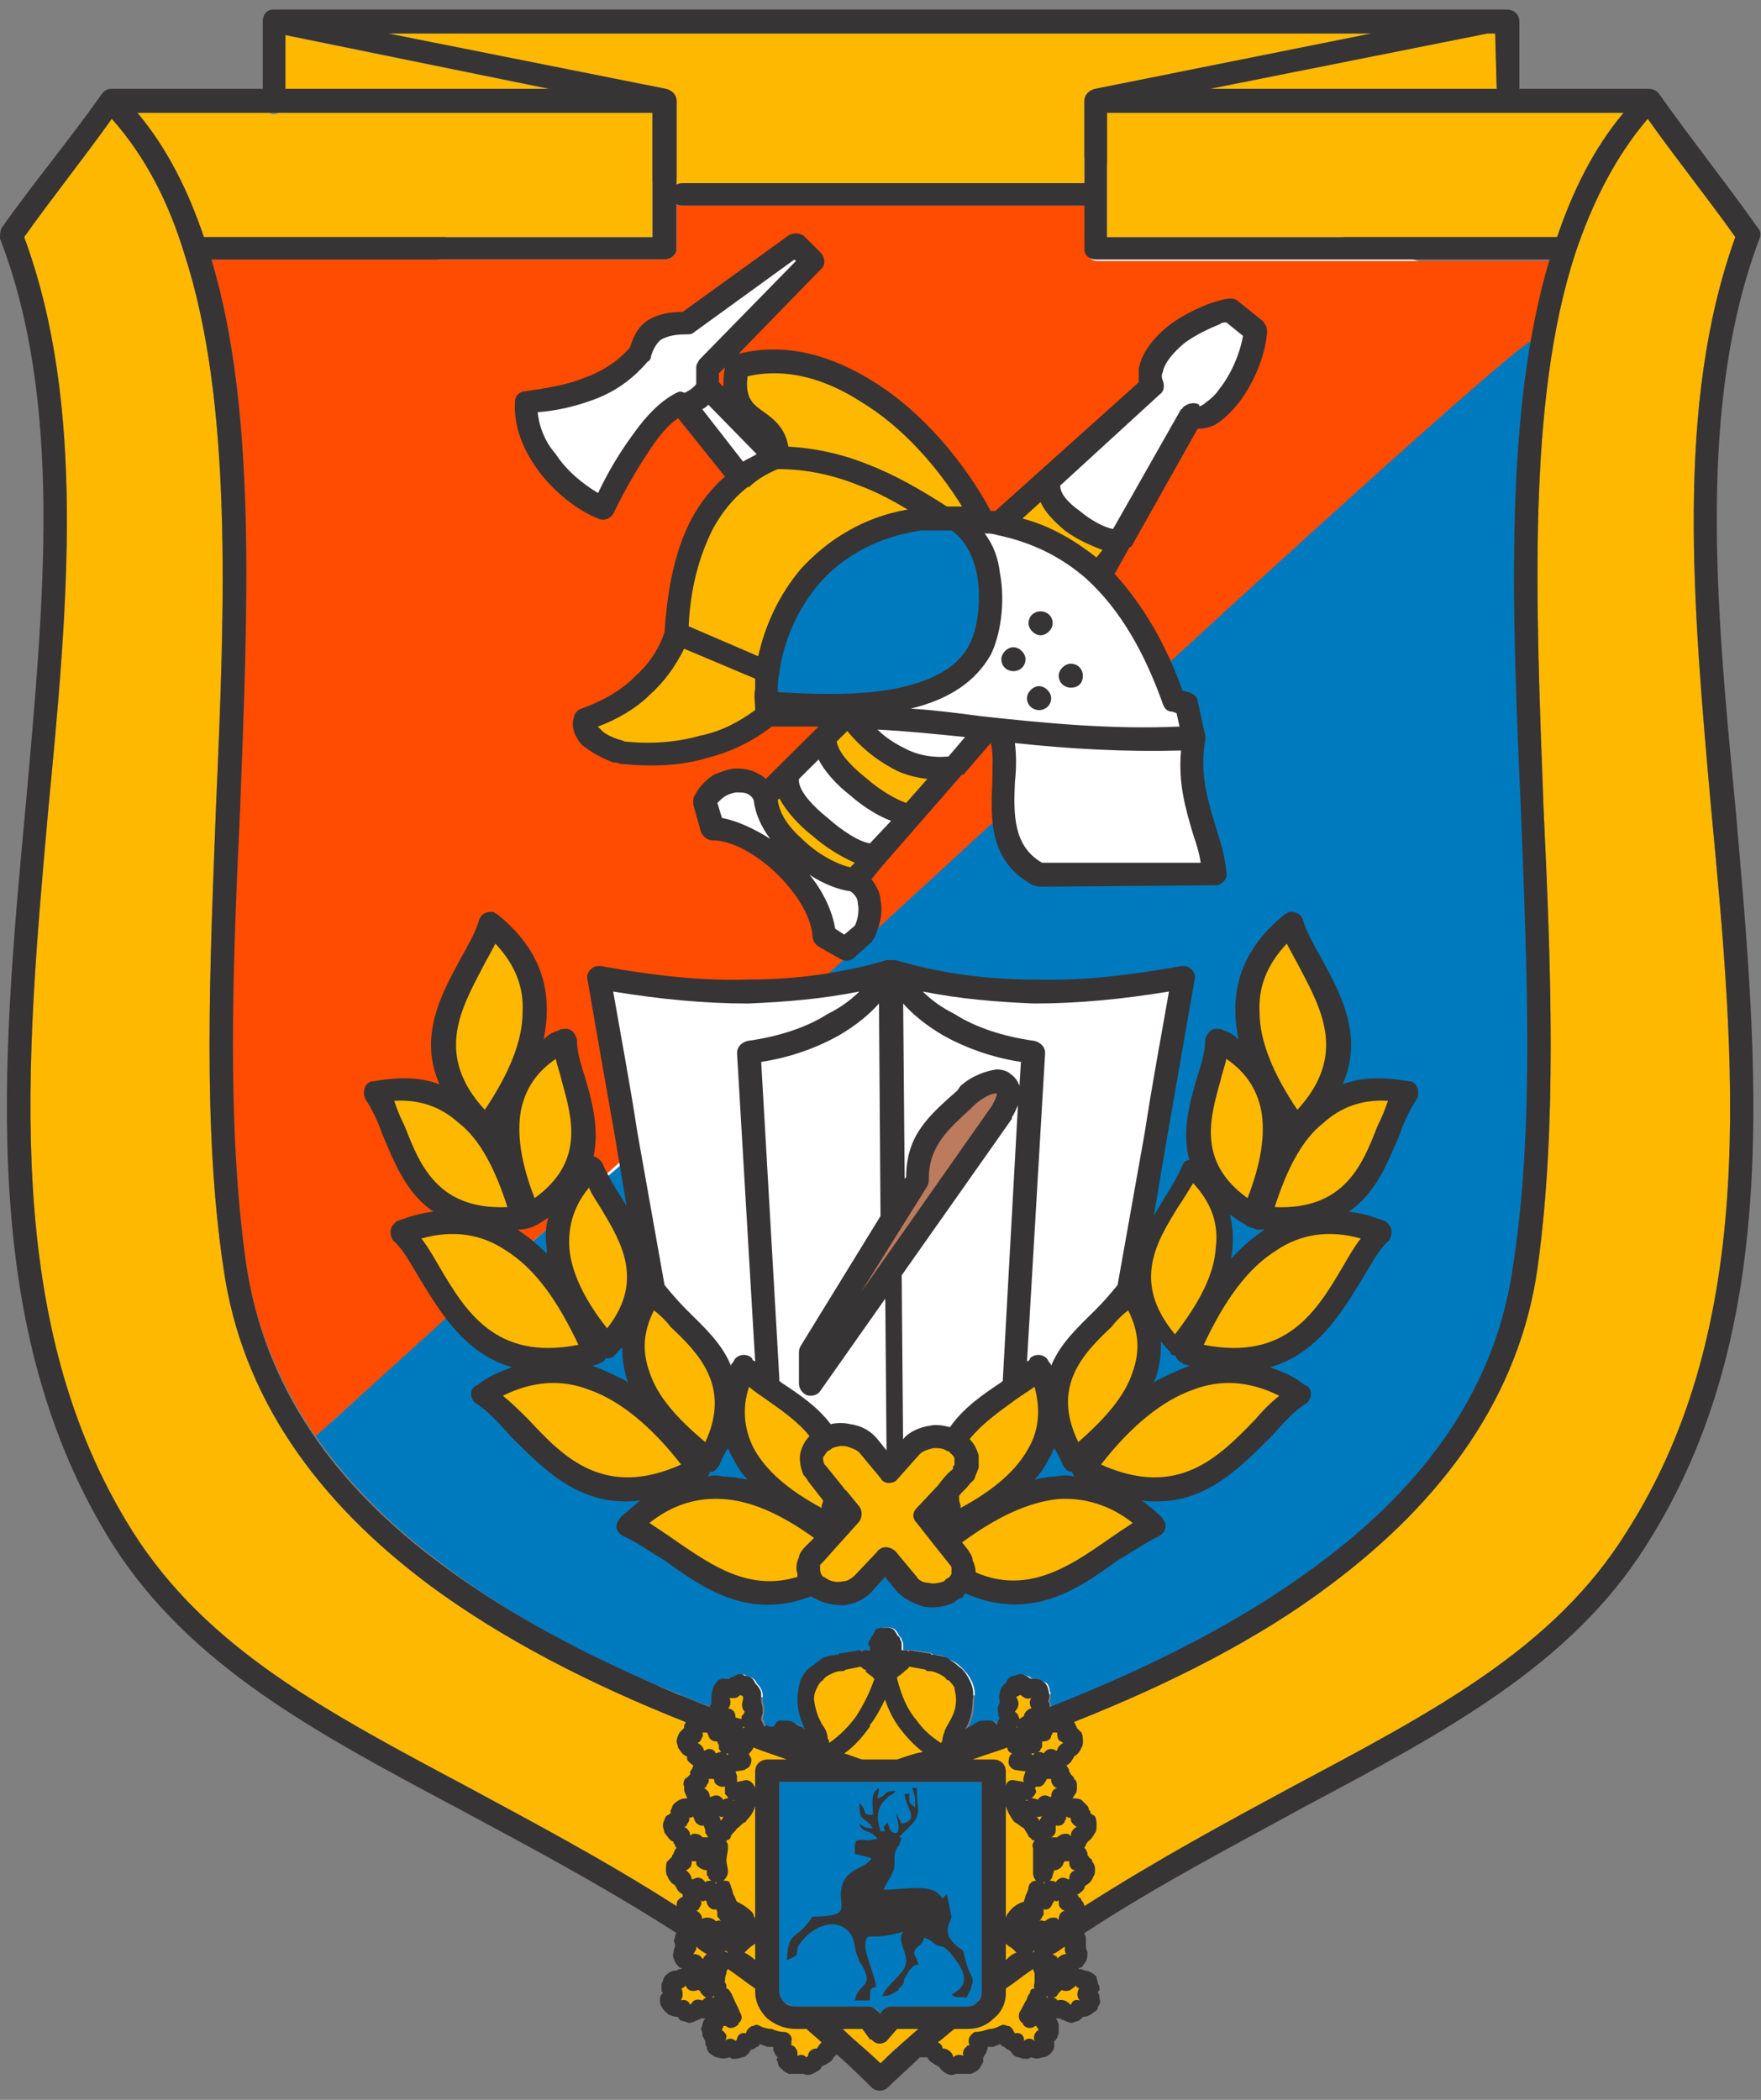 <svg xmlns="http://www.w3.org/2000/svg" width="104" height="124" viewBox="0 0 104 124" fill="none"><rect x="0" y="0" width="104" height="124" fill="#808080" stroke="none"/><g clip-path="url(#clip0)"><path d="M17 42C17 41.6 23.667 21.833 27 12C37.5 10.833 58.9 8.5 60.5 8.5C62.1 8.5 76.833 13.167 84 15.5C86.5 27 91.4 50.9 91 54.5C90.5 59 84.5 83.5 83.5 84.5C82.5 85.5 66.5 100 65 100C63.5 100 40.5 100.5 39.5 100C38.7 99.6 25.5 88.833 19 83.5C18.333 69.833 17 42.4 17 42Z" fill="white"></path><path d="M90.443 20.187C90.71 18.508 91.156 16.917 91.602 15.414H64.844C64.398 15.414 64.13 15.06 64.13 14.707V12.143H40.316C40.227 12.143 40.048 12.143 39.959 12.055V14.707C39.959 15.06 39.602 15.325 39.245 15.325H12.487C15.163 24.254 14.628 35.745 14.182 47.591C13.736 56.873 13.379 66.508 14.539 74.641C15.074 78.353 16.59 81.801 18.642 84.807L26.847 77.47C25.688 75.878 24.796 73.934 23.726 72.696C26.491 71.724 28.899 72.166 30.95 73.757L33.091 71.9C33.358 70.84 33.983 69.867 34.964 68.983C35.053 69.249 35.232 69.514 35.321 69.779L37.194 68.099C36.302 63.149 35.321 57.757 35.321 57.757C39.87 58.552 44.151 58.729 48.254 58.199L59.314 48.298C59.136 46.618 59.492 44.674 59.136 43.083C58.868 43.083 58.6 42.994 58.333 42.994C57.709 43.79 56.995 44.497 56.37 45.292C54.765 47.06 53.249 48.828 51.733 50.596C51.286 51.038 50.84 51.48 50.484 51.922C51.733 52.806 51.465 54.221 51.019 55.105C50.662 55.458 50.305 55.724 49.949 55.989C49.681 55.812 49.324 55.635 48.968 55.458C48.878 55.37 48.789 55.37 48.7 55.282C48.611 52.541 44.864 49.005 42.099 48.917C41.921 48.386 41.743 47.856 41.654 47.237C42.456 45.823 44.508 45.734 45.221 46.972H45.31V46.884H45.4V46.795H45.489V46.707H45.578V46.618H45.667V46.53H45.757V46.442H45.846V46.353H45.935V46.265H46.024V46.176H46.113V46.088H46.202V46L49.949 42.287C48.432 42.199 46.916 42.199 45.31 42.199C44.864 42.552 44.419 42.906 43.973 43.171C42.01 44.232 39.691 44.762 36.837 44.497C35.232 44.055 34.518 43.348 34.518 42.729C34.518 42.641 34.518 42.552 34.518 42.464C35.499 42.11 36.391 41.668 37.105 41.138C37.64 40.784 38.175 40.342 38.532 39.9H38.621C39.156 39.193 39.691 38.397 39.959 37.425C40.048 34.685 40.583 32.298 41.743 30.442C42.278 29.558 42.902 28.85 43.705 28.232L40.227 23.812C38.621 24.519 37.105 26.994 35.588 30C33.626 29.204 30.861 26.552 31.129 23.812C33.626 23.458 36.034 22.928 37.818 20.895C38.086 19.922 38.532 19.038 40.583 19.127C42.724 17.535 44.864 16.033 47.005 14.441C47.273 14.795 47.63 15.06 47.986 15.414C45.935 17.535 43.883 19.657 41.832 21.779C41.832 22.132 41.743 22.486 41.743 22.839C43.081 24.254 44.508 25.58 45.846 26.994V26.906C45.935 25.314 44.775 25.138 44.062 24.342C43.527 23.9 43.17 23.281 43.527 21.602C47.362 20.541 50.93 22.397 53.695 25.049C55.568 26.729 57.084 28.762 58.065 30.795C58.422 30.795 58.69 30.884 59.046 30.884H59.136V30.795H59.225V30.707H59.314V30.618H59.403V30.53H59.492V30.442H59.581V30.353H59.671L59.76 30.265L59.849 30.176V30.088H59.938L60.028 30L60.117 29.911L60.206 29.823H60.295V29.734H60.384V29.646H60.474V29.558H60.563V29.469H60.652V29.381H60.741V29.292H60.83L60.919 29.204H61.009V29.116H61.098V29.027H61.187V28.939H61.276V28.85H61.365V28.762H61.455V28.674H61.544V28.585H61.633L61.811 28.408L61.901 28.32C63.952 26.464 66.004 24.607 68.055 22.751C67.163 20.364 71.98 18.243 72.604 18.331C73.139 18.685 73.674 19.127 74.209 19.569C73.942 21.955 71.623 25.403 70.374 24.519C68.947 26.994 67.609 29.469 66.182 31.944C65.736 32.651 65.379 33.359 64.933 34.066C66.539 35.569 67.787 37.513 68.769 39.812L90.443 20.187ZM28.988 54.574C32.645 57.492 32.377 61.646 28.721 66.685C23.369 61.646 28.007 57.757 28.988 54.574ZM22.209 64.475C26.58 63.591 29.345 66.331 30.861 71.9C23.993 72.696 23.904 67.127 22.209 64.475Z" fill="#FF4C00"></path><path d="M18.642 84.807C20.604 87.635 23.19 90.199 26.312 92.497C30.593 95.768 35.945 98.508 42.01 100.807C42.01 100.807 42.01 100.718 42.099 100.63C42.099 100.63 42.099 100.542 42.099 100.453C42.099 100.276 42.099 100.011 42.189 99.835C42.189 99.658 42.278 99.481 42.367 99.392C42.456 99.304 42.635 99.216 42.813 99.127C42.902 99.127 43.081 99.127 43.17 99.127C43.17 99.127 43.259 99.127 43.259 99.039H43.348C43.437 98.951 43.526 98.951 43.705 98.951C43.794 98.862 43.972 98.862 44.062 98.951C44.329 99.039 44.597 99.127 44.686 99.392C44.864 99.569 45.043 99.835 45.043 100.1C45.043 100.188 45.043 100.365 45.043 100.542C45.132 100.718 45.132 100.895 45.132 101.16C45.132 101.249 45.043 101.426 45.043 101.514C45.043 101.514 45.043 101.602 45.132 101.602C45.132 101.691 45.132 101.779 45.221 101.956C45.31 101.956 45.4 101.956 45.489 101.956C45.578 101.956 45.667 101.956 45.756 101.956L45.846 101.868C45.935 101.779 46.024 101.602 46.202 101.691H46.292C46.737 101.691 46.827 101.691 47.184 101.868C47.362 102.044 47.54 102.133 47.63 102.133C47.451 101.691 47.184 101.249 47.184 100.365C47.184 99.923 47.273 99.569 47.362 99.216C47.54 98.862 47.719 98.685 47.986 98.42C48.254 98.243 48.432 98.067 48.7 97.978C48.967 97.801 49.324 97.713 49.592 97.713C49.681 97.713 49.681 97.624 49.77 97.624L50.84 97.448C50.93 97.448 51.019 97.448 51.019 97.448C51.108 97.448 51.108 97.448 51.019 97.448V97.536C51.197 97.448 51.286 97.448 51.465 97.448C51.465 97.359 51.465 97.183 51.376 97.183C51.376 97.006 51.376 97.006 51.465 96.829C51.554 96.74 51.554 96.652 51.643 96.564C51.643 96.564 51.643 96.475 51.732 96.475C51.732 96.21 52 96.122 52.178 96.122H52.267H52.357H52.446C52.446 96.122 52.446 96.122 52.535 96.122C52.714 96.122 52.892 96.21 52.981 96.387C53.07 96.475 53.07 96.564 53.07 96.564C53.16 96.652 53.249 96.74 53.249 96.829C53.338 97.006 53.338 97.006 53.338 97.183C53.338 97.183 53.338 97.271 53.338 97.448C53.427 97.448 53.516 97.448 53.605 97.448H53.695C53.784 97.448 53.784 97.448 53.873 97.448L54.943 97.624C55.032 97.624 55.032 97.713 55.122 97.713C55.478 97.713 55.746 97.801 56.014 97.978C56.281 98.067 56.549 98.243 56.727 98.42C56.995 98.685 57.173 98.862 57.352 99.216C57.53 99.569 57.619 99.923 57.53 100.365C57.53 101.249 57.352 101.691 57.084 102.133C57.173 102.133 57.352 102.044 57.53 101.868C57.887 101.691 57.976 101.691 58.422 101.691H58.511C58.69 101.602 58.868 101.691 58.957 101.868C58.957 101.779 59.046 101.691 59.046 101.602L59.136 101.514C59.046 101.426 59.046 101.249 59.046 101.16C58.957 100.895 59.046 100.718 59.136 100.542C59.136 100.365 59.046 100.188 59.136 100.1C59.136 99.835 59.225 99.569 59.492 99.392C59.581 99.127 59.76 99.039 60.027 98.951C60.206 98.862 60.295 98.862 60.473 98.951C60.563 98.951 60.741 98.951 60.83 99.039C60.83 99.039 60.919 99.127 61.008 99.127C61.098 99.127 61.187 99.127 61.276 99.127C61.455 99.216 61.633 99.304 61.811 99.392C61.901 99.481 61.99 99.658 61.99 99.835C62.079 100.011 62.079 100.276 61.99 100.453C61.99 100.542 62.079 100.542 62.079 100.63C62.079 100.718 62.079 100.718 62.079 100.807C68.144 98.42 73.496 95.68 77.777 92.497C84.288 87.724 88.48 81.89 89.461 74.729C90.71 66.508 90.264 57.138 89.907 47.768C89.461 37.956 89.105 28.232 90.442 20.187C90.621 19.569 80.899 28.232 68.59 39.547C68.858 40.077 69.125 40.696 69.304 41.403C69.571 41.403 69.839 41.492 70.106 41.492C70.195 42.199 70.374 42.906 70.552 43.613C69.928 46.795 71.355 48.917 71.801 51.569C68.322 51.657 64.844 51.657 61.365 51.657C59.76 50.862 59.314 49.536 59.225 48.033L48.165 58.199C49.681 58.022 51.197 57.757 52.624 57.315C58.422 58.994 64.13 58.818 69.928 57.757C68.858 63.503 67.876 69.337 66.806 75.171C66.717 75.613 66.539 76.055 66.449 76.497C66.539 76.32 66.628 76.232 66.628 76.144C69.036 79.591 67.698 82.95 63.417 86.221C62.703 85.072 62.436 84.011 62.346 83.127C62.257 83.216 62.079 83.304 61.99 83.481C61.901 86.044 59.938 88.166 56.37 90.111C56.103 89.403 55.925 88.696 55.835 88.166L56.727 87.194C56.906 87.017 56.995 86.84 57.084 86.663C56.995 86.84 56.906 87.017 56.727 87.194L54.587 89.492L56.638 91.967C57.173 92.586 56.906 93.558 56.103 94C55.211 94.442 54.141 94.177 53.516 93.558L52.357 92.055L51.019 93.47C50.395 94.177 49.235 94.265 48.432 93.823C47.63 93.293 47.451 92.409 48.075 91.79L50.216 89.403L48.254 87.017C47.986 86.751 47.897 86.486 47.897 86.133C47.897 86.486 47.986 86.751 48.254 87.017L49.324 88.343C49.235 88.873 49.146 89.492 48.878 90.111C45.043 88.078 42.991 85.691 43.259 82.862L42.902 82.508C42.991 83.569 42.635 84.807 41.832 86.221C37.551 82.95 36.213 79.591 38.621 76.144C38.71 76.232 38.799 76.409 38.889 76.497C38.71 76.32 37.996 72.431 37.283 68.276L35.41 69.867C36.748 72.431 39.691 75.348 35.767 79.591C33.448 76.674 32.467 74.111 33.091 71.9L30.95 73.757C32.556 75.083 33.983 77.116 35.142 79.856C30.683 81.094 28.453 79.503 26.847 77.381C21.674 82.066 18.463 84.984 18.642 84.807ZM28.542 82.332C32.913 79.503 37.194 81.182 41.297 86.663C34.161 90.553 31.575 84.453 28.542 82.332ZM37.105 90.111C40.494 86.751 44.508 87.194 49.057 90.641L48.075 91.79C47.63 92.232 47.63 92.939 48.075 93.47C43.259 95.591 40.048 91.348 37.105 90.111ZM76.261 54.574C72.604 57.492 72.871 61.646 76.528 66.685C81.88 61.646 77.242 57.757 76.261 54.574ZM83.039 64.475C78.669 63.591 75.904 66.331 74.388 71.9C81.255 72.696 81.345 67.127 83.039 64.475ZM71.89 61.381C75.636 63.237 76.171 66.862 74.031 71.812C68.501 68.453 71.712 64.298 71.89 61.381ZM81.523 72.696C76.528 70.928 72.782 73.58 70.106 79.856C77.955 81.978 79.026 75.525 81.523 72.696ZM70.285 68.983C73.406 71.724 72.871 75.348 69.482 79.591C65.022 74.906 69.304 71.724 70.285 68.983ZM76.707 82.332C72.336 79.503 68.055 81.182 63.952 86.663C71.177 90.553 73.674 84.453 76.707 82.332ZM68.144 90.111C64.665 86.663 60.473 87.194 55.835 90.995L56.638 91.967C56.906 92.321 56.995 92.851 56.816 93.293C61.811 95.856 65.112 91.437 68.144 90.111ZM57.976 105.227H46.024V117.603C46.024 117.779 46.113 118.045 46.292 118.221C46.47 118.31 46.648 118.487 47.005 118.487H51.286C51.465 118.487 51.643 118.575 51.822 118.663L52 118.929L52.089 118.752C52.267 118.575 52.446 118.487 52.714 118.487H57.084C57.352 118.487 57.619 118.398 57.708 118.221C57.887 118.045 57.976 117.868 57.976 117.691V105.227Z" fill="#007ABE"></path><path fill-rule="evenodd" clip-rule="evenodd" d="M52 121.846C52.268 121.581 52.624 121.227 52.892 120.962H53.516L53.605 121.05V120.962L54.676 121.05C54.765 121.05 54.854 121.05 54.854 121.05C54.943 121.404 55.122 121.581 55.479 121.492C55.568 122.023 56.014 122.111 56.37 121.846C56.727 122.199 57.619 121.846 57.084 121.227C57.352 121.315 57.708 120.697 57.441 120.52C57.976 120.432 58.511 120.255 58.957 120.078C59.046 120.166 59.046 120.166 59.136 120.166C59.136 120.432 59.403 120.608 59.671 120.52C59.76 121.05 60.206 121.227 60.563 120.962C60.919 121.227 61.811 120.962 61.276 120.343C61.633 120.432 61.99 119.548 61.365 119.459C61.187 119.017 60.919 119.106 60.473 119.194C60.473 119.194 60.473 119.106 60.384 119.106C60.563 118.752 60.83 118.31 61.009 117.868C61.009 118.222 61.187 118.487 61.722 118.487C61.901 118.752 62.168 118.752 62.436 118.575C62.703 119.017 63.149 119.017 63.417 118.575C63.863 118.752 64.576 118.133 63.863 117.78C64.22 117.691 64.22 116.807 63.595 116.896C63.238 116.63 62.971 116.807 62.703 117.072C62.346 116.807 62.079 117.072 61.811 117.426C61.633 117.249 61.455 117.249 61.276 117.338C61.276 117.249 61.276 117.249 61.276 117.249C61.455 116.63 61.276 116.188 60.919 115.746H61.009C61.187 116.012 61.455 116.012 61.722 115.923C61.99 116.277 62.436 116.277 62.614 115.923C63.149 116.012 63.774 115.393 63.06 115.039C63.417 114.951 63.417 114.067 62.792 114.244C62.525 113.89 62.257 114.067 61.901 114.332C61.544 114.067 61.276 114.332 61.009 114.774C60.83 114.509 60.652 114.509 60.384 114.686L60.295 115.039C59.938 114.774 59.581 114.509 59.225 114.244C59.403 113.448 59.849 112.918 60.473 112.652C60.741 112.299 60.83 111.945 61.009 111.503C61.187 111.68 61.365 111.768 61.811 111.592C62.079 111.768 62.346 111.68 62.436 111.415C62.971 111.592 63.328 111.415 63.328 110.973C63.863 110.884 64.13 110 63.328 110C63.684 109.824 63.238 109.028 62.792 109.382C62.346 109.205 62.168 109.558 61.99 109.912C61.633 109.824 61.455 110.177 61.365 110.619C61.365 110.619 61.276 110.619 61.187 110.619C61.276 110.089 61.276 109.559 61.187 109.028C61.365 109.117 61.544 109.205 61.901 109.028C62.168 109.205 62.436 109.117 62.614 108.851C63.06 109.028 63.417 108.851 63.417 108.409C63.952 108.321 64.309 107.437 63.506 107.437C63.774 107.172 63.328 106.376 62.882 106.818C62.436 106.641 62.257 106.907 62.168 107.349C61.722 107.26 61.544 107.614 61.544 108.056C61.276 107.967 61.098 108.056 60.919 108.233C60.741 107.791 60.384 107.437 59.938 107.172C59.581 106.818 59.492 106.288 59.581 105.669L60.295 105.757C60.117 105.669 59.849 105.757 59.671 106.023C59.76 106.199 59.76 106.376 59.76 106.465C59.938 106.818 60.206 106.995 60.741 106.73C61.009 106.907 61.276 106.818 61.455 106.553C61.901 106.73 62.257 106.553 62.257 106.111C62.792 106.023 63.149 105.139 62.257 105.139C62.614 104.962 62.168 104.078 61.722 104.52C61.276 104.343 61.098 104.608 60.919 105.05C60.83 105.05 60.741 105.05 60.652 105.05L60.919 104.255L59.76 103.989C60.117 103.724 60.028 103.282 59.671 103.105C59.76 102.929 59.671 102.663 59.492 102.487C59.849 102.575 60.206 102.575 60.295 101.956C60.652 101.956 60.741 101.691 60.741 101.426C61.187 101.249 61.365 100.895 61.009 100.542C61.365 100.1 61.009 99.304 60.384 99.835C60.473 99.481 59.581 99.127 59.492 99.746C59.136 99.923 59.136 100.277 59.314 100.63C58.957 100.895 59.136 101.249 59.403 101.603C59.136 101.691 59.046 101.868 59.046 102.221L59.314 102.398C59.136 102.31 58.957 102.398 58.779 102.663C58.779 102.487 58.511 102.398 58.333 102.398C58.244 102.398 58.244 102.31 58.154 102.133C57.708 102.133 57.708 102.133 57.441 102.31C56.192 103.105 56.549 102.398 56.103 103.105L55.657 103.724C55.746 103.371 55.746 103.194 55.835 102.752C56.014 102.045 56.638 101.691 56.638 100.365C56.727 99.57 56.46 99.127 56.014 98.774C55.657 98.509 55.211 98.243 54.587 98.155H54.498L53.427 97.89C52.892 98.067 53.16 97.802 52.981 98.155C52.714 98.243 52.803 98.42 52.446 98.686C52.624 97.802 52.446 97.978 52.089 97.448H52.446C52.357 96.829 52.535 97.094 52.178 96.829C52.089 96.652 52.178 96.652 52.178 96.564C52.178 96.652 52.089 96.652 52 96.652V96.564C52 96.652 52 96.652 52 96.652C52 96.652 51.911 96.652 51.911 96.564V96.652C51.822 96.652 51.822 96.652 51.822 96.564C51.822 96.652 51.822 96.652 51.822 96.829C51.465 97.094 51.554 96.829 51.554 97.448H51.911C51.554 97.978 51.376 97.802 51.554 98.686C51.197 98.42 51.286 98.243 50.93 98.155C50.751 97.802 51.108 98.067 50.573 97.89L49.413 98.155C49.413 98.155 49.413 98.155 49.324 98.155C48.789 98.243 48.343 98.509 47.897 98.774C47.54 99.127 47.273 99.57 47.273 100.365C47.362 101.691 47.986 102.045 48.075 102.752C48.165 103.194 48.165 103.371 48.254 103.724L47.897 103.105C47.451 102.398 47.719 103.105 46.559 102.31C46.292 102.133 46.202 102.133 45.846 102.133C45.667 102.398 45.667 102.398 45.489 102.752C45.489 102.752 45.4 102.752 45.4 102.84C45.4 102.31 44.597 102.31 44.508 102.663C44.419 102.398 44.24 102.31 44.062 102.398L44.329 102.221C44.329 101.868 44.24 101.691 43.973 101.603C44.24 101.249 44.419 100.895 44.062 100.63C44.151 100.277 44.24 99.923 43.794 99.746C43.794 99.127 42.902 99.481 42.991 99.835C42.367 99.304 42.01 100.1 42.367 100.542C42.01 100.895 42.189 101.249 42.635 101.426C42.635 101.691 42.724 101.956 43.081 101.956C43.17 102.575 43.527 102.575 43.883 102.487C43.705 102.663 43.616 102.929 43.705 103.105C43.259 103.282 43.259 103.724 43.616 103.989L42.456 104.255L42.724 105.05C42.635 105.05 42.545 105.05 42.367 105.05C42.278 104.608 42.099 104.343 41.654 104.52C41.208 104.078 40.762 104.962 41.029 105.139C40.226 105.139 40.583 106.023 41.118 106.111C41.118 106.553 41.475 106.73 41.921 106.553C42.099 106.818 42.367 106.907 42.635 106.73C43.17 106.995 43.348 106.818 43.616 106.465C43.616 106.376 43.616 106.199 43.705 106.023C43.527 105.757 43.259 105.669 42.991 105.757L43.794 105.669C43.883 106.288 43.794 106.818 43.437 107.172C42.991 107.437 42.635 107.791 42.456 108.233C42.278 108.056 42.099 107.967 41.832 108.056C41.832 107.614 41.654 107.26 41.208 107.349C41.118 106.907 40.94 106.641 40.494 106.818C40.048 106.376 39.602 107.172 39.87 107.437C39.067 107.437 39.424 108.321 39.959 108.409C39.959 108.851 40.316 109.028 40.762 108.851C40.94 109.117 41.208 109.205 41.475 109.028C41.832 109.205 42.01 109.117 42.189 109.028C42.099 109.559 42.099 110.089 42.189 110.619C42.099 110.619 42.01 110.619 42.01 110.619C41.921 110.177 41.743 109.824 41.386 109.912C41.208 109.558 41.029 109.205 40.583 109.382C40.137 109.028 39.691 109.824 40.048 110C39.156 110 39.513 110.884 40.048 110.973C40.048 111.415 40.405 111.592 40.851 111.415C41.029 111.68 41.297 111.768 41.564 111.592C42.01 111.768 42.189 111.68 42.367 111.503C42.545 111.945 42.635 112.299 42.813 112.652C43.527 112.918 43.973 113.448 44.151 114.244C43.794 114.509 43.437 114.774 43.081 115.039L42.991 114.686C42.724 114.509 42.545 114.509 42.367 114.774C42.099 114.332 41.832 114.067 41.475 114.332C41.118 114.067 40.851 113.89 40.583 114.244C39.959 114.067 39.959 114.951 40.316 115.039C39.602 115.393 40.226 116.012 40.762 115.923C40.94 116.277 41.386 116.277 41.654 115.923C41.921 116.012 42.189 116.012 42.367 115.746H42.456C42.099 116.188 41.921 116.63 42.01 117.249C42.099 117.249 42.099 117.249 42.099 117.338C41.921 117.249 41.743 117.249 41.564 117.426C41.297 117.072 41.029 116.807 40.672 117.072C40.405 116.807 40.048 116.63 39.781 116.896C39.156 116.807 39.156 117.691 39.513 117.78C38.799 118.133 39.513 118.752 39.959 118.575C40.226 119.017 40.672 119.017 40.94 118.575C41.208 118.752 41.475 118.752 41.654 118.487C42.189 118.487 42.367 118.222 42.367 117.868C42.545 118.31 42.724 118.752 42.991 119.106C42.902 119.106 42.902 119.194 42.813 119.194C42.456 119.106 42.099 119.017 42.01 119.459C41.386 119.548 41.743 120.432 42.099 120.343C41.564 120.962 42.456 121.227 42.813 120.962C43.17 121.227 43.616 121.05 43.705 120.52C43.973 120.608 44.24 120.432 44.24 120.166C44.329 120.166 44.329 120.166 44.419 120.078C44.864 120.255 45.4 120.432 45.935 120.52C45.667 120.697 45.935 121.315 46.292 121.227C45.757 121.846 46.648 122.199 47.005 121.846C47.362 122.111 47.808 122.023 47.897 121.492C48.165 121.581 48.432 121.404 48.522 121.05C48.967 120.962 49.057 120.608 48.967 120.343L49.77 121.05L50.395 120.873H50.93C51.286 121.227 51.643 121.492 52 121.846ZM45.31 104.608H58.69V117.691C58.69 118.487 57.976 119.194 57.173 119.194H52.714L52 119.99L51.286 119.194H47.005C46.024 119.194 45.31 118.487 45.31 117.603V104.608ZM60.028 103.282C60.206 103.017 60.473 102.929 60.741 103.105C60.741 102.575 60.919 102.221 61.365 102.31C61.455 101.956 61.633 101.691 62.079 101.779C62.525 101.426 62.971 102.221 62.703 102.398C63.506 102.487 63.149 103.282 62.614 103.371C62.614 103.901 62.257 104.078 61.811 103.813C61.633 104.078 61.365 104.166 61.098 103.989C60.652 104.255 60.384 104.078 60.206 103.813C60.117 103.636 60.117 103.459 60.028 103.282ZM60.117 113.183C60.295 113.006 60.563 112.918 60.741 113.006C60.83 112.564 61.009 112.21 61.365 112.21C61.544 111.857 61.722 111.592 62.168 111.768C62.614 111.326 63.06 112.122 62.792 112.387C63.595 112.387 63.238 113.271 62.703 113.36C62.703 113.802 62.346 113.978 61.901 113.713C61.722 113.978 61.455 114.067 61.187 113.89C60.652 114.244 60.473 113.978 60.206 113.713C60.206 113.536 60.206 113.36 60.117 113.183ZM43.348 103.282C43.17 103.017 42.902 102.929 42.635 103.105C42.635 102.575 42.456 102.221 42.01 102.31C41.921 101.956 41.743 101.691 41.297 101.779C40.851 101.426 40.405 102.221 40.672 102.398C39.87 102.487 40.226 103.282 40.762 103.371C40.762 103.901 41.118 104.078 41.564 103.813C41.743 104.078 42.01 104.166 42.278 103.989C42.724 104.255 42.991 104.078 43.17 103.813C43.259 103.636 43.259 103.459 43.348 103.282ZM43.259 113.183C43.081 113.006 42.813 112.918 42.545 113.006C42.545 112.564 42.367 112.21 41.921 112.21C41.832 111.857 41.654 111.592 41.208 111.768C40.762 111.326 40.316 112.122 40.583 112.387C39.781 112.387 40.137 113.271 40.672 113.36C40.672 113.802 41.029 113.978 41.475 113.713C41.654 113.978 41.921 114.067 42.189 113.89C42.724 114.244 42.902 113.978 43.17 113.713C43.17 113.536 43.17 113.36 43.259 113.183ZM63.417 101.691C63.506 101.779 63.506 101.779 63.506 101.868C63.595 101.956 63.595 102.045 63.595 102.045C63.684 102.133 63.774 102.221 63.863 102.31C63.952 102.487 63.952 102.663 63.952 102.84C63.952 102.929 63.952 103.105 63.863 103.194C63.774 103.459 63.595 103.636 63.417 103.724C63.417 103.813 63.328 103.901 63.328 103.901C63.238 104.078 63.149 104.166 62.971 104.255C63.06 104.343 63.149 104.52 63.149 104.608C63.149 104.697 63.238 104.697 63.238 104.785C63.328 104.873 63.417 104.962 63.417 104.962V105.05C63.595 105.139 63.595 105.315 63.595 105.492C63.595 105.669 63.595 105.846 63.506 105.934C63.417 106.023 63.417 106.111 63.328 106.199C63.506 106.199 63.684 106.199 63.863 106.288C63.952 106.376 64.041 106.465 64.13 106.553C64.22 106.641 64.309 106.73 64.309 106.907C64.398 106.907 64.398 106.995 64.398 107.083C64.487 107.172 64.576 107.172 64.665 107.26C64.755 107.437 64.755 107.614 64.755 107.791C64.755 107.967 64.755 108.144 64.665 108.233C64.576 108.409 64.398 108.675 64.22 108.763C64.22 108.851 64.13 108.851 64.13 108.94C64.13 109.028 64.041 109.028 64.041 109.117C64.13 109.205 64.22 109.382 64.22 109.47C64.22 109.558 64.22 109.558 64.309 109.647C64.309 109.735 64.398 109.735 64.487 109.824C64.487 109.824 64.487 109.824 64.487 109.912C64.576 110 64.665 110.177 64.665 110.354C64.665 110.531 64.665 110.708 64.576 110.796C64.487 111.061 64.309 111.238 64.13 111.326C64.041 111.415 64.041 111.415 64.041 111.503C63.952 111.68 63.774 111.768 63.684 111.857H63.595C63.684 111.945 63.684 111.945 63.684 112.034C63.774 112.034 63.863 112.122 63.863 112.21C63.952 112.299 64.041 112.476 64.041 112.564C68.323 109.824 72.425 107.614 76.35 105.492C84.645 101.072 91.781 97.359 96.062 90.464C103.911 78.177 102.484 62.796 101.057 47.768C99.986 35.746 98.916 23.9 102.484 14C100.789 11.613 99.005 9.403 97.311 7.016C95.348 9.315 94.01 12.055 93.029 14.972C90.175 23.724 90.71 35.657 91.156 47.68C91.602 57.138 91.959 66.597 90.799 74.906C89.729 82.42 85.269 88.608 78.491 93.647C74.388 96.741 69.214 99.393 63.417 101.691ZM39.959 112.564C39.959 112.476 39.959 112.299 40.048 112.21C40.137 112.122 40.226 112.034 40.316 112.034C40.316 111.945 40.316 111.945 40.316 111.857C40.137 111.768 40.048 111.68 39.959 111.503C39.959 111.415 39.87 111.415 39.87 111.326C39.691 111.238 39.513 111.061 39.424 110.796C39.334 110.708 39.334 110.531 39.334 110.354C39.334 110.177 39.334 110 39.424 109.912C39.513 109.824 39.602 109.735 39.691 109.647C39.691 109.558 39.691 109.558 39.781 109.47C39.781 109.382 39.87 109.205 39.959 109.117C39.87 109.028 39.87 109.028 39.87 108.94C39.781 108.851 39.781 108.851 39.781 108.763C39.513 108.675 39.424 108.409 39.245 108.233C39.245 108.144 39.156 107.967 39.156 107.791C39.156 107.614 39.245 107.437 39.334 107.26C39.424 107.172 39.513 107.172 39.602 107.083C39.602 106.995 39.602 106.907 39.602 106.907C39.691 106.818 39.691 106.641 39.781 106.553C39.87 106.465 39.959 106.376 40.137 106.288C40.316 106.199 40.405 106.199 40.583 106.199C40.583 106.111 40.494 106.023 40.494 105.934C40.405 105.846 40.405 105.669 40.405 105.492C40.316 105.315 40.405 105.139 40.494 104.962V105.05C40.583 104.962 40.672 104.873 40.762 104.785C40.762 104.697 40.762 104.697 40.762 104.608C40.851 104.52 40.94 104.343 40.94 104.255C40.851 104.166 40.672 104.078 40.583 103.901C40.583 103.901 40.583 103.813 40.583 103.724C40.316 103.636 40.226 103.459 40.048 103.194C40.048 103.105 39.959 102.929 39.959 102.84C39.959 102.663 40.048 102.487 40.137 102.31C40.226 102.221 40.316 102.133 40.405 102.045C40.405 102.045 40.405 101.956 40.405 101.868C40.405 101.868 40.494 101.779 40.494 101.691C34.696 99.393 29.612 96.741 25.42 93.647C18.642 88.608 14.271 82.42 13.201 74.906C11.952 66.597 12.398 57.138 12.755 47.68C13.29 35.657 13.736 23.724 10.882 14.972C9.99 12.055 8.652 9.315 6.6 7.016C4.906 9.403 3.122 11.613 1.427 14C5.084 23.9 4.014 35.746 2.854 47.768C1.516 62.796 0.089 78.177 7.849 90.464C12.22 97.359 19.266 101.072 27.561 105.492C31.485 107.614 35.678 109.824 39.959 112.564ZM42.724 107.26C42.635 107.349 42.545 107.26 42.456 107.26C42.545 107.349 42.545 107.437 42.545 107.525C42.635 107.437 42.724 107.349 42.724 107.26ZM61.365 107.525C61.455 107.437 61.455 107.349 61.544 107.26C61.365 107.26 61.276 107.349 61.187 107.26C61.276 107.349 61.365 107.437 61.365 107.525ZM95.883 6.663H65.379V14H91.959C92.851 11.348 94.1 8.784 95.883 6.663ZM12.041 14H38.532V6.663H16.501C16.412 6.663 16.323 6.751 16.144 6.751C16.055 6.751 15.966 6.663 15.877 6.663H8.117C9.901 8.784 11.149 11.348 12.041 14ZM22.923 1.978L39.334 5.248C39.691 5.337 39.959 5.602 39.959 5.955V10.906C40.048 10.817 40.226 10.817 40.316 10.817H64.041V5.955C64.041 5.602 64.309 5.337 64.665 5.248L80.988 1.978H22.923ZM87.856 1.978L71.444 5.248H88.391L88.302 1.978H87.856ZM32.377 5.248L16.768 2.066V5.248H32.377ZM28.988 54.575C32.645 57.492 32.377 61.647 28.72 66.685C23.369 61.647 28.007 57.757 28.988 54.575ZM22.209 64.475C26.58 63.591 29.345 66.332 30.861 71.901C23.993 72.696 23.904 67.127 22.209 64.475ZM33.358 61.381C29.612 63.238 29.077 66.862 31.218 71.812C36.748 68.453 33.537 64.299 33.358 61.381ZM23.726 72.696C28.72 70.928 32.467 73.58 35.142 79.857C27.293 81.978 26.223 75.525 23.726 72.696ZM34.964 68.984C31.842 71.724 32.377 75.348 35.767 79.591C40.226 74.906 35.945 71.724 34.964 68.984ZM28.542 82.332C32.913 79.503 37.194 81.183 41.297 86.663C34.161 90.553 31.575 84.453 28.542 82.332ZM38.621 76.144C36.213 79.591 37.551 82.951 41.832 86.221C45.043 80.652 40.226 78.619 38.621 76.144ZM37.105 90.111C40.494 86.752 44.508 87.194 49.057 90.641L48.075 91.79C47.63 92.232 47.63 92.94 48.075 93.47C43.259 95.591 40.048 91.348 37.105 90.111ZM43.883 80.741C42.189 84.453 44.062 87.547 48.878 90.111C49.146 89.492 49.235 88.873 49.324 88.343L48.254 87.017C47.63 86.31 47.897 85.426 48.7 84.984H48.789C47.63 82.951 45.132 82.067 43.883 80.741ZM76.261 54.575C72.604 57.492 72.871 61.647 76.528 66.685C81.88 61.647 77.242 57.757 76.261 54.575ZM83.04 64.475C78.669 63.591 75.904 66.332 74.388 71.901C81.256 72.696 81.345 67.127 83.04 64.475ZM71.89 61.381C75.636 63.238 76.171 66.862 74.031 71.812C68.501 68.453 71.712 64.299 71.89 61.381ZM81.523 72.696C76.528 70.928 72.782 73.58 70.106 79.857C77.955 81.978 79.026 75.525 81.523 72.696ZM70.285 68.984C73.406 71.724 72.871 75.348 69.482 79.591C65.022 74.906 69.304 71.724 70.285 68.984ZM76.707 82.332C72.336 79.503 68.055 81.183 63.952 86.663C71.177 90.553 73.674 84.453 76.707 82.332ZM66.628 76.144C69.036 79.591 67.698 82.951 63.417 86.221C60.206 80.652 65.022 78.619 66.628 76.144ZM68.144 90.111C64.665 86.663 60.473 87.194 55.835 90.995L56.638 91.967C56.906 92.321 56.995 92.851 56.816 93.293C61.811 95.857 65.112 91.437 68.144 90.111ZM61.365 80.741C63.06 84.453 61.187 87.547 56.37 90.111C56.103 89.404 55.925 88.696 55.835 88.166L56.727 87.194C57.352 86.487 57.173 85.603 56.37 85.16C57.53 83.039 60.028 82.067 61.365 80.741ZM48.7 84.984C49.592 84.542 50.751 84.719 51.286 85.426L52.535 86.928L53.784 85.426C54.408 84.807 55.568 84.63 56.37 85.16C57.173 85.603 57.352 86.487 56.727 87.194L54.587 89.492L56.638 91.967C57.173 92.586 56.906 93.558 56.103 94C55.211 94.442 54.141 94.177 53.516 93.558L52.357 92.056L51.019 93.47C50.395 94.177 49.235 94.266 48.432 93.824C47.63 93.293 47.451 92.409 48.075 91.79L50.216 89.404L48.254 87.017C47.63 86.31 47.897 85.426 48.7 84.984ZM58.065 30.795C48.7 29.646 45.132 36.453 45.31 42.199C41.832 45.116 35.232 44.939 34.518 42.729C37.283 41.315 39.424 39.724 39.959 37.425C40.226 32.298 41.832 28.585 45.846 26.994C46.113 23.9 42.545 25.58 43.527 21.602C49.949 19.834 55.389 26.022 58.065 30.795ZM46.202 46C47.184 48.21 49.146 49.713 51.643 50.597C51.197 51.039 50.751 51.481 50.305 51.923C47.719 50.862 46.024 49.182 45.221 46.972C45.578 46.707 45.935 46.354 46.202 46ZM49.949 42.287C49.592 42.729 49.146 43.171 48.789 43.613C49.592 45.735 51.286 47.238 53.873 48.122C54.587 47.238 55.3 46.354 56.014 45.47C52.981 45.204 51.197 43.967 49.949 42.287ZM61.811 28.409C62.168 30.088 63.328 31.326 66.004 31.945C65.647 32.563 65.29 33.182 64.933 33.713C63.238 32.387 61.276 31.414 59.046 30.884C59.938 30.088 60.919 29.204 61.811 28.409Z" fill="#FFB800"></path><path fill-rule="evenodd" clip-rule="evenodd" d="M59.225 65.624C55.478 71.016 51.643 76.409 47.897 81.713C47.897 81.094 47.897 80.475 47.808 79.856C49.949 76.497 52.089 73.05 54.141 69.69C54.141 67.304 55.478 66.154 57.173 64.652C58.779 63.237 60.295 63.856 59.225 65.624Z" fill="#BC7B5D"></path><path fill-rule="evenodd" clip-rule="evenodd" d="M56.46 30.619C59.046 33.713 59.225 36.806 56.638 39.812C53.873 41.58 49.949 42.022 45.221 41.492C45.846 33.978 49.949 30.795 56.46 30.619Z" fill="#007ABE"></path><path d="M52 121.846C52.714 121.139 53.427 120.52 54.23 119.813H52.981L52.446 120.431C52.268 120.697 51.822 120.785 51.554 120.52C51.465 120.431 51.465 120.431 51.376 120.431L50.93 119.813H49.77C50.484 120.52 51.286 121.139 52 121.846ZM56.37 119.813C56.014 120.078 55.746 120.343 55.389 120.608C55.568 120.697 55.657 120.785 55.657 120.962C55.925 120.962 56.192 121.139 56.281 121.404C56.281 121.404 56.281 121.404 56.281 121.492C56.46 121.315 56.727 121.315 56.906 121.404C56.816 121.227 56.906 120.962 57.084 120.873C57.084 120.785 57.173 120.785 57.262 120.785C57.173 120.608 57.173 120.343 57.352 120.166C57.441 120.078 57.53 119.989 57.619 119.989C57.887 119.989 58.154 119.901 58.422 119.813C58.69 119.813 58.868 119.724 59.046 119.636C59.225 119.547 59.314 119.547 59.492 119.636C59.492 119.636 59.492 119.636 59.581 119.636C59.76 119.724 59.849 119.901 59.938 120.078C60.206 119.989 60.473 120.166 60.473 120.431C60.473 120.52 60.473 120.52 60.473 120.52C60.652 120.343 60.919 120.343 61.098 120.52C61.009 120.255 61.098 120.078 61.276 119.901H61.365C61.276 119.813 61.276 119.724 61.187 119.636C61.187 119.636 61.098 119.636 61.009 119.724C60.741 119.813 60.473 119.724 60.384 119.459C60.206 119.371 60.117 119.105 60.206 118.84C60.384 118.575 60.473 118.31 60.652 118.045C60.652 117.956 60.741 117.779 60.83 117.691C60.83 117.514 60.919 117.426 61.098 117.426C61.009 117.249 61.098 117.161 61.098 117.072C61.098 116.895 61.098 116.719 61.098 116.542C61.098 116.453 61.009 116.365 61.009 116.277C60.473 116.63 59.938 117.072 59.403 117.426V117.691C59.403 118.31 59.136 118.84 58.69 119.194C58.244 119.636 57.708 119.813 57.173 119.813H56.37ZM59.403 115.746C59.581 115.569 59.76 115.393 60.027 115.304C59.938 115.216 59.849 115.127 59.76 115.039C59.581 114.951 59.492 114.862 59.403 114.774V115.746ZM59.403 113.271C59.403 113.183 59.492 113.006 59.581 112.917C59.76 112.652 60.117 112.387 60.473 112.299C60.473 112.21 60.563 112.033 60.563 111.945C60.652 111.768 60.741 111.591 60.741 111.415C60.83 111.149 61.009 111.061 61.187 111.061C61.098 110.973 61.009 110.796 61.009 110.619C61.009 110.531 61.009 110.531 61.009 110.531C61.009 110.265 61.009 110.089 61.009 109.824C61.009 109.647 61.009 109.382 61.009 109.116C60.919 108.94 61.009 108.851 61.098 108.674C61.009 108.674 60.919 108.674 60.919 108.586C60.83 108.498 60.741 108.498 60.741 108.409C60.652 108.232 60.563 108.144 60.473 107.967C60.295 107.879 60.117 107.702 59.938 107.614L59.849 107.525C59.671 107.26 59.492 106.995 59.403 106.641V106.553V113.271ZM59.403 105.669C59.403 105.58 59.403 105.58 59.403 105.492C59.403 105.227 59.671 105.05 59.938 105.138L60.473 105.227C60.384 105.05 60.473 104.962 60.473 104.873L60.563 104.608L59.938 104.52C59.671 104.431 59.492 104.166 59.581 103.901C59.581 103.724 59.671 103.636 59.76 103.547C59.581 103.459 59.492 103.37 59.492 103.194C58.779 103.459 58.154 103.636 57.441 103.901H58.69C59.046 103.901 59.403 104.166 59.403 104.608V105.669ZM52.981 103.901C53.516 103.724 53.962 103.547 54.497 103.459C54.051 103.105 53.695 102.752 53.338 102.31C52.892 101.779 52.535 101.16 52.268 100.365C52 100.895 51.732 101.426 51.376 101.868V101.956C50.93 102.575 50.484 103.105 49.859 103.547C50.216 103.636 50.573 103.812 50.93 103.901H52.981ZM46.47 103.901C45.756 103.636 45.132 103.459 44.508 103.194C44.419 103.37 44.329 103.459 44.24 103.547C44.24 103.547 44.24 103.547 44.24 103.636C44.419 103.812 44.419 104.078 44.24 104.343C44.151 104.431 44.062 104.431 43.973 104.52L43.437 104.608L43.527 104.873C43.527 105.05 43.527 105.138 43.527 105.227L43.973 105.138C44.24 105.05 44.508 105.315 44.597 105.58C44.597 105.58 44.597 105.58 44.597 105.669V104.608C44.597 104.166 44.954 103.901 45.31 103.901H46.47ZM44.597 106.553V106.641C44.508 106.995 44.329 107.26 44.062 107.525C44.062 107.525 44.062 107.614 43.973 107.614C43.794 107.702 43.705 107.879 43.527 107.967C43.437 108.144 43.259 108.232 43.17 108.409C43.17 108.586 42.991 108.674 42.902 108.674V108.763C42.991 108.851 42.991 108.94 42.991 109.116C42.991 109.382 42.902 109.647 42.902 109.824C42.902 110.089 42.991 110.265 42.991 110.531C42.991 110.707 42.902 110.884 42.724 111.061C42.902 111.061 42.991 111.061 43.081 111.149C43.081 111.238 43.17 111.326 43.17 111.415C43.259 111.591 43.259 111.768 43.348 111.945C43.437 112.033 43.437 112.21 43.527 112.299C43.883 112.475 44.151 112.652 44.419 112.917C44.508 113.006 44.508 113.183 44.597 113.271V106.553ZM44.597 114.774C44.508 114.862 44.329 114.951 44.24 115.039C44.151 115.127 44.062 115.216 43.973 115.304C44.151 115.393 44.419 115.569 44.597 115.746V114.774ZM44.597 117.426C44.062 117.072 43.527 116.63 42.991 116.277C42.902 116.365 42.902 116.453 42.902 116.542C42.813 116.719 42.813 116.895 42.813 117.072C42.902 117.161 42.902 117.249 42.902 117.426C42.991 117.426 43.081 117.514 43.17 117.691C43.259 117.779 43.259 117.956 43.348 118.045C43.437 118.31 43.616 118.575 43.705 118.84C43.883 119.105 43.794 119.371 43.616 119.459V119.547C43.437 119.724 43.17 119.813 42.991 119.724C42.902 119.636 42.813 119.636 42.724 119.636C42.724 119.724 42.635 119.813 42.635 119.901C42.724 119.901 42.813 120.078 42.902 120.166C42.902 120.255 42.902 120.431 42.813 120.52C42.991 120.343 43.259 120.343 43.437 120.52C43.437 120.52 43.437 120.52 43.527 120.431C43.527 120.166 43.794 119.989 44.062 120.078C44.062 119.901 44.24 119.724 44.419 119.636H44.508C44.597 119.547 44.775 119.547 44.864 119.636C45.043 119.724 45.31 119.813 45.578 119.813C45.756 119.901 46.024 119.989 46.292 119.989C46.559 119.989 46.827 120.255 46.738 120.52C46.738 120.608 46.738 120.697 46.738 120.785C46.916 120.785 47.005 120.962 47.094 121.139C47.094 121.227 47.094 121.315 47.094 121.404C47.273 121.315 47.451 121.315 47.63 121.492C47.719 121.404 47.719 121.404 47.719 121.404C47.719 121.139 47.986 120.962 48.254 120.962C48.343 120.785 48.432 120.697 48.521 120.608C48.254 120.343 47.897 120.078 47.63 119.813H47.005C46.292 119.813 45.756 119.547 45.31 119.194C44.864 118.752 44.597 118.221 44.597 117.603V117.426ZM57.976 105.227H46.024V117.603C46.024 117.779 46.113 118.045 46.292 118.221C46.47 118.398 46.648 118.487 47.005 118.487H51.286C51.465 118.487 51.643 118.575 51.822 118.752L52 118.929L52.089 118.752C52.268 118.575 52.446 118.487 52.714 118.487H57.173C57.352 118.487 57.619 118.398 57.708 118.221C57.887 118.133 57.976 117.868 57.976 117.691V105.227ZM54.319 121.492C53.695 122.111 53.07 122.641 52.446 123.26C52.178 123.525 51.732 123.525 51.465 123.26C50.84 122.641 50.127 121.934 49.413 121.315C49.324 121.404 49.324 121.404 49.235 121.492C49.146 121.669 49.057 121.757 48.878 121.846C48.789 121.934 48.7 121.934 48.521 122.022C48.521 122.022 48.521 122.111 48.432 122.199C48.343 122.288 48.165 122.376 47.986 122.464C47.808 122.553 47.63 122.553 47.451 122.464C47.451 122.464 47.362 122.464 47.273 122.464C47.094 122.464 46.827 122.464 46.559 122.464C46.47 122.376 46.292 122.376 46.202 122.199C46.024 122.111 45.935 121.934 45.935 121.757C45.846 121.669 45.846 121.581 45.935 121.492C45.846 121.404 45.756 121.315 45.756 121.227C45.667 121.139 45.667 121.05 45.667 120.873C45.489 120.873 45.4 120.873 45.31 120.873C45.132 120.785 45.043 120.785 44.864 120.697C44.864 120.785 44.775 120.873 44.686 120.873C44.597 120.962 44.419 121.05 44.329 121.05C44.329 121.139 44.24 121.139 44.24 121.227C44.062 121.404 43.973 121.492 43.794 121.492C43.616 121.581 43.437 121.58 43.259 121.58C43.17 121.58 43.17 121.492 43.081 121.492C42.813 121.581 42.635 121.581 42.367 121.492C42.278 121.492 42.099 121.404 42.01 121.315C41.832 121.227 41.743 121.05 41.743 120.873C41.654 120.785 41.654 120.608 41.654 120.52C41.654 120.52 41.564 120.431 41.564 120.343C41.475 120.255 41.475 120.166 41.475 119.989C41.386 119.901 41.386 119.724 41.475 119.636C41.475 119.459 41.564 119.282 41.654 119.194C41.564 119.194 41.475 119.194 41.386 119.194C41.297 119.282 41.208 119.282 41.208 119.282C41.029 119.371 40.851 119.459 40.672 119.459C40.494 119.371 40.316 119.371 40.137 119.282C40.137 119.194 40.048 119.194 40.048 119.105C39.78 119.105 39.602 119.017 39.424 118.929C39.424 118.929 39.424 118.84 39.334 118.84C39.245 118.752 39.156 118.663 39.067 118.487C38.978 118.398 38.978 118.221 38.978 118.045C38.978 117.868 39.067 117.779 39.156 117.691C39.067 117.603 39.067 117.603 39.067 117.514C39.067 117.337 39.067 117.249 39.067 117.161C39.156 116.984 39.156 116.895 39.245 116.719C39.424 116.542 39.602 116.365 39.959 116.365C40.048 116.277 40.137 116.277 40.316 116.277C40.226 116.277 40.226 116.188 40.137 116.188C40.048 116.1 39.87 115.923 39.87 115.835C39.78 115.658 39.691 115.481 39.78 115.304C39.78 115.216 39.78 115.127 39.87 114.951C39.87 114.951 39.87 114.862 39.87 114.774C39.78 114.685 39.78 114.509 39.87 114.42C39.87 114.332 39.87 114.243 39.959 114.155C35.41 111.238 31.04 108.94 26.936 106.73C18.463 102.221 11.238 98.332 6.69 91.26C-1.338 78.53 0.089 62.884 1.516 47.591C2.587 35.569 3.746 23.812 0 14.088C0 13.911 0 13.646 0.089 13.469C1.962 10.817 4.103 8.254 5.976 5.602C6.065 5.425 6.333 5.248 6.511 5.248H15.52V1.27C15.52 0.828 15.787 0.563 16.144 0.563H89.015C89.372 0.563 89.729 0.828 89.729 1.27V5.248H97.4C97.667 5.248 97.935 5.425 98.024 5.602C99.897 8.254 101.949 10.817 103.822 13.469C104 13.646 104 13.911 103.911 14.088C100.254 23.812 101.324 35.569 102.484 47.591C103.822 62.884 105.338 78.53 97.221 91.26C92.762 98.332 85.448 102.221 76.974 106.73C72.961 108.94 68.501 111.238 64.041 114.155C64.041 114.243 64.13 114.332 64.13 114.42C64.13 114.509 64.13 114.685 64.13 114.774C64.13 114.862 64.13 114.951 64.13 114.951C64.13 115.127 64.22 115.216 64.22 115.304C64.22 115.481 64.22 115.658 64.13 115.835C64.041 115.923 63.952 116.1 63.863 116.188C63.774 116.188 63.774 116.188 63.684 116.277C63.774 116.277 63.952 116.277 64.041 116.365C64.309 116.365 64.576 116.542 64.755 116.719C64.755 116.895 64.844 116.984 64.844 117.161C64.933 117.249 64.933 117.337 64.933 117.514C64.844 117.603 64.844 117.603 64.844 117.691C64.933 117.779 64.933 117.868 64.933 118.045C65.022 118.221 64.933 118.398 64.844 118.487C64.844 118.663 64.755 118.752 64.576 118.84C64.398 119.017 64.13 119.105 63.952 119.105C63.863 119.194 63.863 119.194 63.774 119.282C63.684 119.371 63.506 119.371 63.328 119.459C63.149 119.459 62.971 119.371 62.792 119.282C62.703 119.282 62.703 119.282 62.614 119.194C62.525 119.194 62.436 119.194 62.346 119.194C62.436 119.282 62.525 119.459 62.525 119.636C62.525 119.724 62.525 119.901 62.525 119.989C62.525 120.166 62.436 120.255 62.436 120.343C62.346 120.431 62.346 120.52 62.257 120.52C62.257 120.608 62.257 120.785 62.257 120.873C62.257 121.05 62.079 121.227 61.99 121.315C61.901 121.404 61.722 121.492 61.544 121.492C61.365 121.581 61.098 121.581 60.919 121.492C60.83 121.492 60.741 121.58 60.741 121.58C60.563 121.58 60.295 121.581 60.206 121.492C60.027 121.492 59.849 121.404 59.76 121.227C59.671 121.139 59.671 121.139 59.581 121.05C59.492 121.05 59.403 120.962 59.314 120.873C59.225 120.873 59.136 120.785 59.046 120.697C58.957 120.785 58.779 120.785 58.69 120.873C58.6 120.873 58.422 120.873 58.333 120.873C58.333 121.05 58.244 121.139 58.244 121.227C58.154 121.315 58.154 121.404 58.065 121.492C58.065 121.581 58.065 121.669 58.065 121.757C57.976 121.934 57.887 122.111 57.798 122.199C57.619 122.376 57.53 122.376 57.352 122.464C57.173 122.464 56.906 122.464 56.638 122.464C56.638 122.464 56.549 122.464 56.46 122.464C56.281 122.553 56.103 122.553 55.925 122.464C55.746 122.376 55.657 122.288 55.568 122.199C55.479 122.111 55.479 122.022 55.389 122.022C55.3 121.934 55.211 121.934 55.122 121.846C54.943 121.757 54.854 121.669 54.765 121.492H54.319ZM58.868 101.868C58.868 101.779 58.957 101.691 58.957 101.602C58.957 101.514 59.046 101.514 59.046 101.514C58.957 101.337 58.957 101.249 58.957 101.16C58.868 100.895 58.957 100.718 59.046 100.542C59.046 100.365 58.957 100.188 59.046 100.011C59.046 99.835 59.136 99.569 59.403 99.392C59.492 99.127 59.671 98.951 59.938 98.951C60.117 98.862 60.206 98.862 60.384 98.862C60.473 98.951 60.652 98.951 60.741 99.039C60.741 99.039 60.83 99.127 60.919 99.127C61.009 99.127 61.098 99.127 61.187 99.127C61.365 99.127 61.544 99.216 61.722 99.392C61.811 99.481 61.901 99.658 61.901 99.746C61.99 100.011 61.99 100.276 61.901 100.453C61.901 100.542 61.99 100.542 61.99 100.63C61.99 100.718 61.99 100.718 61.99 100.807C68.055 98.42 73.406 95.68 77.688 92.497C84.199 87.724 88.391 81.89 89.372 74.641C90.621 66.508 90.175 57.138 89.818 47.768C89.283 35.922 88.837 24.254 91.513 15.325H64.755C64.309 15.325 64.041 15.06 64.041 14.707V12.143H40.316C40.226 12.143 40.048 12.143 39.959 12.055V14.707C39.959 15.06 39.602 15.325 39.245 15.325H12.487C15.163 24.254 14.628 35.922 14.182 47.768C13.736 57.138 13.379 66.508 14.539 74.641C15.609 81.89 19.712 87.724 26.223 92.497C30.504 95.68 35.856 98.42 41.921 100.807C41.921 100.718 41.921 100.718 42.01 100.63C42.01 100.63 42.01 100.542 42.01 100.453C42.01 100.276 42.01 100.011 42.099 99.746C42.099 99.658 42.189 99.481 42.278 99.392C42.367 99.216 42.545 99.127 42.724 99.127C42.813 99.127 42.991 99.127 43.081 99.127L43.17 99.039H43.259C43.348 98.951 43.437 98.951 43.616 98.862C43.705 98.862 43.883 98.862 43.973 98.951C44.24 98.951 44.508 99.127 44.597 99.392C44.775 99.569 44.954 99.835 44.954 100.011C44.954 100.188 44.954 100.365 44.954 100.542C45.043 100.718 45.043 100.895 45.043 101.16C45.043 101.249 44.954 101.337 44.954 101.514C44.954 101.514 44.954 101.514 44.954 101.602C45.043 101.691 45.043 101.779 45.132 101.956C45.221 101.868 45.31 101.868 45.4 101.956C45.489 101.956 45.578 101.956 45.667 101.956L45.756 101.868C45.846 101.691 45.935 101.602 46.113 101.602H46.202C46.648 101.602 46.738 101.602 47.094 101.868C47.273 101.956 47.451 102.044 47.54 102.133C47.362 101.691 47.094 101.16 47.094 100.365C47.094 99.923 47.184 99.569 47.273 99.216C47.451 98.862 47.63 98.597 47.897 98.42C48.165 98.243 48.343 98.067 48.611 97.89C48.878 97.801 49.235 97.713 49.503 97.713C49.592 97.624 49.592 97.624 49.681 97.624L50.751 97.448C50.84 97.448 50.93 97.448 50.93 97.448C51.019 97.448 51.019 97.448 50.93 97.448C51.108 97.448 51.197 97.448 51.376 97.448C51.376 97.271 51.376 97.183 51.286 97.183C51.286 97.006 51.286 96.917 51.376 96.829C51.465 96.652 51.465 96.652 51.554 96.564C51.554 96.564 51.554 96.475 51.643 96.387C51.643 96.21 51.911 96.122 52.089 96.122H52.178H52.268H52.357C52.357 96.122 52.357 96.122 52.446 96.122C52.624 96.122 52.803 96.21 52.892 96.387C52.981 96.475 52.981 96.564 52.981 96.564C53.07 96.652 53.16 96.652 53.16 96.829C53.249 96.917 53.249 97.006 53.249 97.183C53.249 97.183 53.249 97.271 53.249 97.359C53.249 97.448 53.249 97.448 53.249 97.448C53.338 97.448 53.427 97.448 53.516 97.448C53.516 97.448 53.516 97.448 53.605 97.448C53.605 97.448 53.695 97.448 53.784 97.448L54.854 97.624C54.943 97.624 54.943 97.624 55.033 97.713C55.389 97.713 55.657 97.801 55.925 97.89C56.192 98.067 56.46 98.243 56.638 98.42C56.906 98.597 57.084 98.862 57.262 99.216C57.441 99.569 57.53 99.923 57.441 100.365C57.441 101.16 57.262 101.691 56.995 102.133C57.084 102.044 57.262 101.956 57.441 101.868C57.798 101.602 57.887 101.602 58.333 101.602H58.422C58.6 101.602 58.779 101.691 58.868 101.868ZM63.417 101.691C63.506 101.779 63.506 101.779 63.506 101.868C63.595 101.956 63.595 102.044 63.595 102.044C63.684 102.133 63.774 102.221 63.863 102.31C63.952 102.486 63.952 102.663 63.952 102.84C63.952 102.928 63.952 103.105 63.863 103.194C63.774 103.459 63.595 103.636 63.417 103.724C63.417 103.812 63.328 103.901 63.328 103.901C63.238 104.078 63.149 104.166 62.971 104.254C63.06 104.343 63.149 104.52 63.149 104.608C63.149 104.696 63.238 104.696 63.238 104.785C63.328 104.873 63.417 104.962 63.417 104.962V105.05C63.595 105.138 63.595 105.315 63.595 105.492C63.595 105.669 63.595 105.846 63.506 105.934C63.417 106.022 63.417 106.111 63.328 106.199C63.506 106.199 63.684 106.199 63.863 106.288C63.952 106.376 64.041 106.464 64.13 106.553C64.22 106.641 64.309 106.73 64.309 106.906C64.398 106.906 64.398 106.995 64.398 107.083C64.487 107.172 64.576 107.172 64.665 107.26C64.755 107.437 64.755 107.614 64.755 107.79C64.755 107.967 64.755 108.144 64.665 108.232C64.576 108.409 64.398 108.674 64.22 108.763C64.22 108.851 64.13 108.851 64.13 108.94C64.13 109.028 64.041 109.028 64.041 109.116C64.13 109.205 64.22 109.382 64.22 109.47C64.22 109.558 64.22 109.558 64.309 109.647C64.309 109.735 64.398 109.735 64.487 109.824C64.487 109.824 64.487 109.824 64.487 109.912C64.576 110 64.665 110.177 64.665 110.354C64.665 110.531 64.665 110.707 64.576 110.796C64.487 111.061 64.309 111.238 64.13 111.326C64.041 111.415 64.041 111.415 64.041 111.503C63.952 111.68 63.774 111.768 63.684 111.857H63.595C63.684 111.945 63.684 111.945 63.684 112.033C63.774 112.033 63.863 112.122 63.863 112.21C63.952 112.299 64.041 112.475 64.041 112.564C68.323 109.824 72.425 107.614 76.35 105.492C84.645 101.072 91.781 97.359 96.062 90.464C103.911 78.177 102.484 62.795 101.057 47.768C99.986 35.746 98.916 23.9 102.484 14C100.789 11.613 99.005 9.403 97.311 7.016C95.348 9.314 94.01 12.055 93.029 14.972C90.175 23.723 90.71 35.657 91.156 47.679C91.602 57.138 91.959 66.597 90.799 74.906C89.729 82.42 85.269 88.608 78.491 93.647C74.388 96.74 69.214 99.392 63.417 101.691ZM39.959 112.564C39.959 112.475 39.959 112.299 40.048 112.21C40.137 112.122 40.226 112.033 40.316 112.033C40.316 111.945 40.316 111.945 40.316 111.857C40.137 111.768 40.048 111.68 39.959 111.503C39.959 111.415 39.87 111.415 39.87 111.326C39.691 111.238 39.513 111.061 39.424 110.796C39.334 110.707 39.334 110.531 39.334 110.354C39.334 110.177 39.334 110 39.424 109.912C39.513 109.824 39.602 109.735 39.691 109.647C39.691 109.558 39.691 109.558 39.78 109.47C39.78 109.382 39.87 109.205 39.959 109.116C39.87 109.028 39.87 109.028 39.87 108.94C39.78 108.851 39.78 108.851 39.78 108.763C39.513 108.674 39.424 108.409 39.245 108.232C39.245 108.144 39.156 107.967 39.156 107.79C39.156 107.614 39.245 107.437 39.334 107.26C39.424 107.172 39.513 107.172 39.602 107.083C39.602 106.995 39.602 106.906 39.602 106.906C39.691 106.818 39.691 106.641 39.78 106.553C39.87 106.464 39.959 106.376 40.137 106.288C40.316 106.199 40.405 106.199 40.583 106.199C40.583 106.111 40.494 106.022 40.494 105.934C40.405 105.846 40.405 105.669 40.405 105.492C40.316 105.315 40.405 105.138 40.494 104.962V105.05C40.583 104.962 40.672 104.873 40.762 104.785C40.762 104.696 40.762 104.696 40.762 104.608C40.851 104.52 40.94 104.343 40.94 104.254C40.851 104.166 40.672 104.078 40.583 103.901C40.583 103.901 40.583 103.812 40.583 103.724C40.316 103.636 40.226 103.459 40.048 103.194C40.048 103.105 39.959 102.928 39.959 102.84C39.959 102.663 40.048 102.486 40.137 102.31C40.226 102.221 40.316 102.133 40.405 102.044C40.405 102.044 40.405 101.956 40.405 101.868C40.405 101.868 40.494 101.779 40.494 101.691C34.696 99.392 29.612 96.74 25.42 93.647C18.642 88.608 14.271 82.42 13.201 74.906C11.952 66.597 12.398 57.138 12.755 47.679C13.29 35.657 13.736 23.723 10.882 14.972C9.99 12.055 8.652 9.314 6.6 7.016C4.906 9.403 3.122 11.613 1.427 14C5.084 23.9 4.014 35.746 2.854 47.768C1.516 62.795 0.089 78.177 7.849 90.464C12.22 97.359 19.266 101.072 27.561 105.492C31.485 107.614 35.678 109.824 39.959 112.564ZM55.568 102.928C55.657 102.84 55.657 102.752 55.657 102.663C55.746 102.31 55.835 102.044 56.014 101.779C56.192 101.426 56.46 101.072 56.46 100.365C56.46 100.011 56.37 99.835 56.37 99.658C56.281 99.481 56.103 99.304 56.014 99.216H55.925C55.835 99.039 55.657 98.951 55.479 98.862C55.3 98.774 55.122 98.685 54.854 98.685C54.765 98.685 54.676 98.685 54.676 98.597L53.695 98.42C53.605 98.597 53.516 98.597 53.427 98.685C53.338 98.774 53.249 98.862 52.981 99.039C52.981 99.127 52.981 99.127 52.981 99.127C53.249 100.188 53.605 100.984 54.141 101.602C54.587 102.221 55.033 102.575 55.568 102.928ZM53.695 97.536L53.605 97.448C53.605 97.536 53.695 97.536 53.695 97.536ZM52.892 96.829C52.892 96.829 52.981 96.829 52.981 96.74V96.829H52.892ZM51.643 99.127C51.643 99.127 51.554 99.127 51.554 99.039C51.286 98.862 51.197 98.774 51.108 98.685C51.108 98.685 51.197 98.685 51.108 98.597C51.019 98.597 50.93 98.508 50.84 98.42L49.949 98.597C49.859 98.685 49.77 98.685 49.681 98.685C49.413 98.685 49.235 98.774 49.057 98.862C48.878 98.951 48.7 99.039 48.611 99.216C48.432 99.304 48.343 99.481 48.254 99.658C48.165 99.835 48.075 100.011 48.075 100.365C48.165 101.072 48.343 101.426 48.521 101.779C48.7 102.044 48.878 102.31 48.878 102.663C48.967 102.752 48.967 102.84 48.967 102.928C49.592 102.486 50.127 101.956 50.573 101.337C51.019 100.63 51.376 99.923 51.643 99.127ZM50.84 97.536C50.93 97.536 50.93 97.536 50.93 97.448C50.93 97.448 50.93 97.536 50.84 97.536ZM43.794 101.514C43.794 101.426 43.794 101.426 43.794 101.426C43.794 101.337 43.794 101.337 43.883 101.249C43.973 101.16 43.973 101.072 43.973 101.072C43.794 100.895 43.794 100.63 43.883 100.365C43.883 100.365 43.883 100.276 43.883 100.188C43.883 100.188 43.794 100.1 43.705 100.1C43.616 100.188 43.527 100.276 43.348 100.276C43.259 100.276 43.17 100.276 43.081 100.276C43.17 100.453 43.17 100.718 42.991 100.895H43.081C43.348 100.984 43.437 101.16 43.437 101.426L43.794 101.514ZM43.973 100.188C43.883 100.188 43.973 100.188 43.973 100.188V100.188ZM42.813 105.58C42.813 105.58 42.813 105.58 42.813 105.492C42.545 105.58 42.278 105.404 42.189 105.227C42.189 105.138 42.189 105.05 42.099 105.05C42.01 105.05 41.921 105.05 41.832 105.05C41.921 105.138 41.832 105.315 41.743 105.404C41.743 105.492 41.654 105.58 41.564 105.58C41.743 105.669 41.921 105.846 41.921 106.111H42.01C42.278 105.934 42.545 106.022 42.724 106.288C42.813 106.199 42.902 106.199 42.991 106.199C42.991 106.111 42.902 106.022 42.813 105.934V105.846V105.757C42.813 105.669 42.813 105.669 42.813 105.58ZM42.724 107.26C42.635 107.348 42.545 107.26 42.456 107.26C42.545 107.348 42.545 107.437 42.545 107.525C42.635 107.437 42.724 107.348 42.724 107.26ZM43.259 106.288C43.348 106.288 43.348 106.376 43.348 106.288C43.348 106.288 43.348 106.288 43.437 106.288C43.348 106.288 43.259 106.288 43.259 106.288ZM42.278 108.586C42.189 108.586 42.099 108.586 42.099 108.586H42.189H42.278ZM41.832 108.498C41.743 108.409 41.743 108.321 41.654 108.232V108.144C41.654 107.967 41.564 107.879 41.564 107.79C41.386 107.879 41.118 107.702 41.029 107.525C41.029 107.437 40.94 107.348 40.94 107.26C40.851 107.348 40.762 107.348 40.672 107.348C40.762 107.437 40.672 107.614 40.583 107.702C40.583 107.79 40.494 107.879 40.405 107.879C40.583 107.967 40.762 108.144 40.762 108.409C40.762 108.409 40.762 108.409 40.851 108.321C41.029 108.232 41.386 108.321 41.475 108.498C41.654 108.498 41.743 108.498 41.832 108.498ZM42.367 111.149C42.278 111.149 42.278 111.149 42.189 111.149C42.278 111.149 42.278 111.238 42.278 111.238C42.367 111.238 42.278 111.149 42.278 111.149H42.367ZM42.01 111.061C41.921 110.973 41.832 110.973 41.832 110.796C41.743 110.796 41.743 110.707 41.743 110.707C41.743 110.531 41.743 110.442 41.743 110.442C41.475 110.442 41.208 110.266 41.118 110.089C41.118 110 41.118 109.912 41.118 109.912C41.029 109.912 40.94 109.912 40.851 109.912C40.851 110 40.851 110.177 40.762 110.265C40.672 110.354 40.583 110.442 40.494 110.442C40.672 110.531 40.851 110.796 40.851 110.973H40.94C41.208 110.796 41.475 110.884 41.654 111.149C41.743 111.061 41.832 111.061 42.01 111.061ZM41.118 114.951C41.118 115.039 41.118 115.039 41.118 115.127C41.029 115.216 41.029 115.304 40.94 115.393C41.208 115.393 41.386 115.481 41.475 115.658C41.564 115.658 41.564 115.658 41.564 115.569C41.654 115.481 41.654 115.481 41.743 115.393C41.564 115.304 41.297 115.127 41.118 114.951ZM42.189 117.868C42.099 117.868 42.099 117.956 42.01 117.956C42.099 117.956 42.099 117.956 42.099 117.956C42.189 117.956 42.189 117.868 42.189 117.868ZM41.743 117.956C41.654 117.956 41.564 117.868 41.564 117.868C41.475 117.779 41.475 117.779 41.386 117.691C41.386 117.603 41.297 117.514 41.208 117.514C41.029 117.603 40.762 117.603 40.583 117.426C40.583 117.337 40.494 117.337 40.494 117.249C40.405 117.337 40.316 117.426 40.226 117.426C40.316 117.514 40.316 117.691 40.316 117.868C40.316 117.956 40.226 118.045 40.226 118.133C40.405 118.045 40.672 118.133 40.762 118.398C40.762 118.398 40.762 118.31 40.851 118.31C40.94 118.045 41.297 118.045 41.475 118.133C41.564 118.045 41.654 117.956 41.743 117.956ZM61.187 119.636C61.276 119.636 61.276 119.636 61.276 119.636H61.187ZM61.811 117.868V117.956C61.811 117.956 61.901 117.956 61.99 117.956C61.901 117.956 61.901 117.956 61.811 117.868ZM62.168 117.956C62.257 117.956 62.436 118.045 62.436 118.133C62.703 118.045 62.971 118.133 63.149 118.31L63.238 118.398C63.328 118.133 63.506 118.045 63.774 118.133C63.595 117.956 63.595 117.691 63.684 117.514C63.684 117.514 63.684 117.426 63.774 117.426C63.684 117.426 63.595 117.337 63.506 117.249C63.506 117.337 63.417 117.337 63.328 117.426C63.149 117.603 62.882 117.603 62.703 117.514C62.703 117.514 62.614 117.603 62.525 117.691C62.436 117.868 62.346 117.956 62.168 117.956ZM63.506 117.249C63.595 117.249 63.595 117.249 63.595 117.249H63.506ZM61.722 115.393H61.811C61.722 115.393 61.722 115.393 61.722 115.393ZM62.168 115.393C62.257 115.481 62.346 115.481 62.436 115.569C62.436 115.658 62.436 115.658 62.436 115.658C62.614 115.481 62.792 115.393 62.971 115.393C62.882 115.304 62.882 115.127 62.882 114.951C62.614 115.127 62.436 115.304 62.168 115.393ZM61.633 111.149C61.633 111.149 61.633 111.149 61.633 111.238C61.722 111.149 61.722 111.149 61.811 111.149C61.722 111.149 61.722 111.149 61.633 111.149ZM61.99 111.061C62.079 111.061 62.257 111.061 62.346 111.149C62.525 110.884 62.792 110.796 63.06 110.973C63.06 110.973 63.06 110.973 63.149 110.973C63.149 110.707 63.238 110.531 63.506 110.442C63.238 110.442 63.149 110.177 63.149 110V109.912C63.06 109.912 62.971 109.912 62.882 109.912C62.882 109.912 62.792 110 62.792 110.089C62.703 110.266 62.525 110.442 62.257 110.442C62.257 110.442 62.257 110.531 62.168 110.707C62.168 110.884 62.079 110.973 61.99 111.061ZM62.882 109.824C62.882 109.824 62.971 109.824 62.882 109.824V109.824ZM61.722 108.586C61.722 108.586 61.722 108.586 61.811 108.586C61.811 108.586 61.811 108.586 61.901 108.586C61.811 108.586 61.811 108.586 61.722 108.586ZM62.079 108.498C62.257 108.498 62.346 108.498 62.436 108.498C62.614 108.321 62.882 108.232 63.149 108.321C63.149 108.409 63.238 108.409 63.238 108.409C63.238 108.144 63.417 107.967 63.595 107.879C63.417 107.79 63.238 107.614 63.238 107.437C63.238 107.348 63.238 107.348 63.238 107.348C63.149 107.348 63.06 107.348 62.971 107.26C62.971 107.348 62.971 107.437 62.882 107.525C62.882 107.702 62.614 107.879 62.346 107.79C62.346 107.879 62.346 107.967 62.346 108.144C62.346 108.232 62.257 108.409 62.079 108.498ZM61.365 107.525C61.455 107.437 61.455 107.348 61.544 107.26C61.365 107.26 61.276 107.348 61.187 107.26C61.276 107.348 61.365 107.437 61.365 107.525ZM61.098 105.58C61.187 105.669 61.187 105.757 61.187 105.846C61.098 106.022 61.009 106.111 60.919 106.199C61.009 106.199 61.187 106.199 61.276 106.288C61.455 106.022 61.722 105.934 61.99 106.111C61.99 106.111 61.99 106.111 62.079 106.111C62.079 105.846 62.168 105.669 62.436 105.58C62.257 105.58 62.079 105.315 62.079 105.138C62.079 105.05 62.079 105.05 62.079 105.05C61.99 105.05 61.901 105.05 61.811 105.05C61.811 105.05 61.811 105.138 61.722 105.227C61.633 105.404 61.455 105.58 61.187 105.492C61.187 105.58 61.098 105.58 61.098 105.58ZM60.741 106.288C60.652 106.288 60.652 106.288 60.563 106.288C60.652 106.376 60.652 106.288 60.741 106.288ZM61.811 104.962C61.811 104.962 61.901 104.962 61.811 104.962V104.962ZM60.473 101.337C60.473 101.16 60.652 100.984 60.83 100.895C60.919 100.895 60.919 100.895 60.919 100.895C60.83 100.718 60.741 100.453 60.919 100.276C60.652 100.365 60.473 100.276 60.295 100.1C60.295 100.1 60.295 100.1 60.206 100.1C60.206 100.1 60.117 100.188 60.027 100.188C60.027 100.276 60.117 100.365 60.117 100.453C60.206 100.63 60.117 100.895 59.938 101.072C59.938 101.072 60.027 101.16 60.117 101.249C60.117 101.337 60.206 101.426 60.206 101.514L60.473 101.337ZM61.544 103.105C61.544 103.194 61.544 103.194 61.455 103.282C61.455 103.37 61.365 103.459 61.276 103.459C61.455 103.459 61.544 103.459 61.633 103.547C61.811 103.282 62.079 103.194 62.346 103.37H62.436C62.436 103.194 62.614 103.017 62.792 102.928C62.703 102.84 62.614 102.84 62.525 102.752C62.436 102.575 62.436 102.486 62.436 102.31C62.346 102.31 62.257 102.31 62.168 102.31C62.168 102.31 62.168 102.398 62.079 102.486C62.079 102.752 61.811 102.84 61.544 102.84C61.544 102.928 61.544 103.017 61.544 103.105ZM61.098 103.547C61.009 103.547 61.009 103.547 60.919 103.547C60.919 103.636 61.009 103.636 61.009 103.636C61.009 103.636 61.009 103.636 61.098 103.547ZM62.257 102.221V102.31C62.257 102.221 62.257 102.221 62.257 102.221ZM61.633 113.094L61.544 113.183C61.544 113.271 61.455 113.359 61.365 113.448C61.455 113.359 61.633 113.448 61.722 113.448C61.901 113.271 62.168 113.183 62.436 113.271C62.436 113.271 62.436 113.359 62.525 113.359C62.525 113.094 62.614 112.917 62.882 112.829C62.792 112.829 62.703 112.741 62.614 112.652C62.525 112.564 62.525 112.387 62.525 112.21C62.436 112.299 62.346 112.299 62.257 112.21C62.257 112.299 62.257 112.299 62.168 112.387C62.079 112.652 61.901 112.829 61.633 112.741C61.633 112.829 61.633 112.917 61.633 113.094ZM61.187 113.536C61.098 113.536 61.098 113.536 61.009 113.536C61.009 113.536 61.009 113.536 61.098 113.536C61.098 113.536 61.098 113.536 61.187 113.536ZM62.346 112.21H62.257C62.346 112.21 62.346 112.21 62.346 112.21ZM42.991 103.547H42.902C42.902 103.636 42.991 103.636 42.991 103.636C42.991 103.636 42.991 103.636 42.991 103.547ZM42.635 103.459C42.545 103.459 42.545 103.37 42.456 103.282C42.456 103.194 42.456 103.194 42.456 103.105C42.456 103.017 42.367 102.928 42.367 102.84C42.099 102.84 41.921 102.752 41.832 102.486C41.832 102.398 41.743 102.31 41.743 102.31C41.654 102.31 41.564 102.31 41.475 102.31C41.564 102.486 41.475 102.575 41.386 102.752C41.386 102.84 41.297 102.84 41.208 102.928C41.386 103.017 41.564 103.194 41.564 103.37C41.564 103.37 41.564 103.37 41.654 103.37C41.832 103.194 42.189 103.282 42.278 103.547C42.456 103.459 42.545 103.459 42.635 103.459ZM41.743 102.31V102.221C41.743 102.221 41.743 102.221 41.743 102.31ZM42.991 113.536C42.902 113.536 42.813 113.536 42.813 113.536C42.902 113.536 42.902 113.536 42.902 113.536H42.991ZM42.545 113.448C42.545 113.359 42.456 113.271 42.367 113.183V113.094C42.367 112.917 42.367 112.829 42.278 112.741C42.099 112.829 41.832 112.652 41.743 112.387C41.743 112.299 41.743 112.299 41.654 112.21C41.564 112.299 41.475 112.299 41.386 112.21C41.475 112.387 41.386 112.564 41.297 112.652C41.297 112.741 41.208 112.829 41.118 112.829C41.297 112.917 41.475 113.094 41.475 113.359C41.475 113.359 41.475 113.271 41.564 113.271C41.832 113.183 42.099 113.271 42.278 113.448C42.367 113.448 42.456 113.359 42.545 113.448ZM43.973 102.044C43.883 101.956 43.883 101.956 43.883 101.868C43.883 101.956 43.883 102.044 43.883 102.044H43.973ZM42.991 115.304C42.902 115.216 42.902 115.216 42.902 115.216C42.902 115.216 42.813 115.216 42.724 115.216C42.813 115.216 42.902 115.304 42.991 115.304ZM41.208 114.597C41.118 114.597 41.208 114.597 41.208 114.597V114.597ZM61.009 115.304C61.098 115.216 61.098 115.216 61.187 115.216H61.098H61.009C61.009 115.216 61.009 115.216 61.009 115.304ZM60.027 102.044C60.027 102.044 60.117 101.956 60.117 101.868C60.117 101.956 60.027 101.956 60.027 102.044ZM95.883 6.662H65.379V14H91.959C92.851 11.348 94.1 8.784 95.883 6.662ZM12.041 14H38.532V6.662C28.364 6.662 18.195 6.662 8.117 6.662C9.901 8.784 11.149 11.348 12.041 14ZM22.923 1.977L39.334 5.248C39.691 5.337 39.959 5.602 39.959 5.955V10.906C40.048 10.817 40.226 10.817 40.316 10.817H64.041V5.955C64.041 5.602 64.309 5.337 64.665 5.248L80.988 1.977H22.923ZM32.467 5.248L16.858 2.066V5.248H32.467ZM87.856 1.977L71.444 5.248H88.391L88.302 1.977H87.856ZM58.868 31.591C58.6 31.503 58.422 31.503 58.154 31.503C58.69 32.21 58.957 33.005 59.046 33.801C59.403 35.657 59.046 37.602 58.511 38.663C57.619 40.254 56.014 41.315 53.784 41.845C55.211 41.934 56.549 42.11 57.887 42.287C61.901 42.729 65.736 43.083 69.66 42.906L69.482 42.11L69.214 42.022C68.947 42.022 68.768 41.845 68.679 41.58C67.609 38.574 66.182 36.011 64.13 34.154C62.703 32.917 61.009 32.033 58.868 31.591ZM58.779 30.177L67.252 22.574C67.252 22.309 67.252 22.044 67.252 21.779C67.43 20.806 68.144 19.922 69.036 19.215C69.839 18.596 70.82 18.154 71.534 17.889C72.069 17.712 72.515 17.624 72.693 17.624C72.871 17.624 73.05 17.712 73.139 17.801L74.566 18.95C74.744 19.127 74.834 19.392 74.834 19.569C74.744 20.983 74.031 22.663 73.139 23.812C72.782 24.254 72.425 24.607 72.069 24.873C71.623 25.226 71.177 25.315 70.731 25.315L66.806 32.298C66.717 32.298 66.717 32.298 66.717 32.298L65.825 33.889C67.52 35.746 68.858 38.044 69.839 40.784L70.195 40.873C70.463 40.961 70.731 41.138 70.731 41.403L71.177 43.436C71.177 43.525 71.177 43.613 71.177 43.701C70.82 45.735 71.355 47.326 71.801 48.829C72.069 49.712 72.336 50.508 72.425 51.48C72.515 51.834 72.247 52.188 71.89 52.276C71.801 52.276 71.801 52.276 71.801 52.276L61.365 52.364C61.276 52.364 61.098 52.276 61.009 52.276C58.422 50.862 58.511 48.475 58.6 46.177C58.6 45.381 58.69 44.585 58.511 43.878L56.906 45.735C56.906 45.735 56.906 45.735 56.816 45.735L52.268 50.95C52.268 51.038 52.178 51.038 52.178 51.038L51.465 51.922C51.732 52.276 52 52.718 52 53.16C52.178 53.956 51.911 54.751 51.643 55.37C51.554 55.458 51.554 55.547 51.465 55.635L50.484 56.519C50.216 56.784 49.859 56.784 49.592 56.608L48.343 55.9C48.075 55.724 47.986 55.458 47.986 55.282C47.897 54.133 47.094 52.806 45.935 51.657C44.775 50.508 43.259 49.624 42.099 49.624C41.743 49.624 41.475 49.359 41.386 49.094L40.94 47.503C40.94 47.237 40.94 47.061 41.029 46.972C41.297 46.442 41.743 46 42.189 45.735C42.635 45.558 43.081 45.381 43.527 45.381C43.973 45.381 44.419 45.469 44.864 45.735C45.043 45.823 45.132 45.911 45.221 46L48.343 42.906C47.451 42.906 46.47 42.906 45.578 42.906C44.419 43.79 43.17 44.409 41.743 44.762C40.316 45.204 38.621 45.293 36.748 45.116H36.659C36.48 45.027 36.302 45.027 36.213 45.027C35.321 44.674 34.786 44.32 34.34 43.967C33.894 43.436 33.715 42.818 33.894 42.376C33.894 42.287 33.894 42.287 33.894 42.287C33.983 42.11 34.072 41.934 34.34 41.845C35.588 41.403 36.659 40.784 37.461 39.989C38.264 39.282 38.889 38.398 39.245 37.337C39.424 34.685 39.87 32.475 40.851 30.619C41.386 29.646 42.01 28.851 42.813 28.143L40.048 24.696C39.513 25.049 38.978 25.668 38.443 26.464C37.729 27.524 36.926 28.851 36.213 30.353C36.034 30.619 35.678 30.795 35.321 30.619C34.161 30.177 32.645 29.027 31.664 27.613C30.861 26.464 30.326 25.138 30.415 23.723C30.415 23.37 30.683 23.105 31.04 23.105C32.199 22.928 33.448 22.751 34.518 22.309C35.499 21.955 36.391 21.425 37.194 20.541C37.372 20.011 37.551 19.48 38.086 19.038C38.532 18.685 39.245 18.419 40.316 18.419L46.559 13.911C46.827 13.734 47.184 13.734 47.451 13.911L48.432 14.883C48.7 15.149 48.789 15.591 48.521 15.856L43.616 20.895C46.381 20.188 49.146 20.983 51.643 22.574C54.497 24.342 56.995 27.348 58.511 30.177C58.6 30.177 58.69 30.177 58.779 30.177ZM68.501 23.281L62.614 28.674C62.614 29.204 63.149 29.735 63.774 30.177C64.398 30.707 65.201 31.149 65.736 31.237L69.75 24.165C69.839 24.165 69.839 24.077 69.839 24.077C70.106 23.812 70.552 23.723 70.82 23.9C70.82 23.989 70.82 23.989 70.82 23.989C70.909 23.989 71.088 23.9 71.266 23.723C71.533 23.547 71.801 23.281 71.979 23.016C72.693 22.132 73.228 20.895 73.406 19.834L72.425 19.038C72.336 19.038 72.158 19.038 72.069 19.127C71.444 19.392 70.641 19.745 69.928 20.276C69.304 20.806 68.768 21.425 68.679 21.955C68.59 22.132 68.59 22.309 68.679 22.486C68.768 22.751 68.768 23.105 68.501 23.281ZM61.455 29.646L60.384 30.619C62.079 31.061 63.506 31.944 64.755 32.917L65.112 32.475C64.398 32.21 63.595 31.856 62.882 31.326C62.257 30.795 61.722 30.265 61.455 29.646ZM70.463 49.27C70.017 47.768 69.571 46.265 69.75 44.32C66.449 44.409 63.238 44.232 59.938 43.878C60.027 44.585 60.027 45.381 59.938 46.177C59.849 48.121 59.849 49.978 61.544 50.95H70.909C70.82 50.331 70.641 49.801 70.463 49.27ZM56.995 43.525C55.3 43.348 53.516 43.171 51.822 43.083C52.268 43.525 52.803 43.878 53.338 44.143C54.141 44.585 55.033 44.762 56.014 44.674L56.995 43.525ZM44.597 41.934C44.597 41.492 44.508 41.05 44.597 40.696C44.597 40.519 44.597 40.342 44.597 40.077L40.405 38.309C39.87 39.37 39.245 40.254 38.353 41.05C37.551 41.845 36.48 42.464 35.321 42.906C35.321 42.906 35.321 42.994 35.41 42.994C35.588 43.26 36.034 43.525 36.659 43.701C36.748 43.701 36.837 43.79 36.926 43.79C38.621 43.967 40.137 43.79 41.386 43.436C42.635 43.171 43.616 42.641 44.597 41.934ZM45.935 40.696V40.873C48.789 41.05 51.465 41.05 53.516 40.519C55.3 40.077 56.638 39.282 57.262 38.044C57.708 37.16 57.976 35.569 57.708 33.978C57.53 33.005 57.084 31.944 56.192 31.326H56.014C55.925 31.326 55.835 31.326 55.657 31.326C55.211 31.326 54.854 31.326 54.408 31.326C51.911 31.679 49.77 32.828 48.343 34.508C47.094 36.011 46.292 37.779 46.024 39.724V39.812C45.935 40.077 45.935 40.431 45.935 40.696ZM44.775 38.751C45.221 36.806 46.024 35.127 47.273 33.624C48.878 31.856 51.019 30.53 53.605 30.088C52.714 29.558 51.732 29.027 50.751 28.674C49.235 28.055 47.63 27.701 45.935 27.701C45.31 27.966 44.686 28.32 44.24 28.762H44.151C43.259 29.469 42.635 30.265 42.099 31.237C41.297 32.828 40.762 34.773 40.672 36.983L44.775 38.751ZM55.925 29.911H56.103C56.37 29.911 56.638 29.911 56.816 29.911C55.389 27.613 53.338 25.226 50.84 23.723C48.789 22.397 46.47 21.69 44.151 22.221C43.973 23.547 44.508 23.9 45.132 24.342C45.756 24.784 46.381 25.315 46.559 26.375C48.165 26.464 49.77 26.817 51.286 27.436C52.892 28.055 54.408 28.939 55.925 29.911ZM43.883 27.259C44.151 27.082 44.419 26.994 44.686 26.817L41.832 23.9C41.743 23.989 41.654 24.077 41.475 24.165L43.883 27.259ZM41.118 22.663V21.69C41.118 21.513 41.208 21.425 41.297 21.248L47.005 15.414L46.916 15.325L40.94 19.657C40.851 19.745 40.672 19.745 40.494 19.745C39.691 19.745 39.245 19.922 38.978 20.099C38.71 20.364 38.532 20.718 38.443 21.071C38.443 21.16 38.353 21.337 38.264 21.337C37.283 22.486 36.213 23.193 34.964 23.635C33.983 23.989 32.913 24.254 31.753 24.342C31.842 25.226 32.199 26.11 32.823 26.817C33.448 27.79 34.429 28.585 35.321 29.116C35.945 27.79 36.659 26.64 37.372 25.668C38.175 24.519 39.067 23.635 39.959 23.193C40.137 23.105 40.226 23.105 40.405 23.193C40.494 23.193 40.583 23.105 40.762 23.016C40.851 22.928 41.029 22.839 41.118 22.663ZM42.456 22.044V22.574L42.724 22.839C42.724 22.486 42.724 22.132 42.813 21.69L42.456 22.044ZM50.662 53.337C50.662 53.072 50.484 52.806 50.216 52.63C49.503 52.541 48.611 52.188 47.808 51.657C48.611 52.63 49.146 53.779 49.324 54.84L49.859 55.193L50.484 54.663C50.662 54.309 50.751 53.779 50.662 53.337ZM42.635 48.298C43.527 48.475 44.508 48.917 45.489 49.536C44.954 48.829 44.597 48.033 44.508 47.237C44.419 47.061 44.329 46.972 44.151 46.884C43.973 46.795 43.794 46.795 43.527 46.795C43.348 46.795 43.081 46.884 42.902 46.972C42.724 47.061 42.545 47.237 42.367 47.414L42.635 48.298ZM50.216 51.215L50.484 50.95C49.681 50.596 48.789 50.066 47.986 49.359C47.184 48.74 46.47 47.945 46.024 47.149L45.935 47.237C46.024 48.033 46.559 48.829 47.362 49.536C48.254 50.42 49.413 51.038 50.216 51.215ZM51.376 49.801L52.624 48.475C51.911 48.21 51.019 47.679 50.216 46.972C49.413 46.353 48.7 45.558 48.343 44.851L47.184 46C47.184 46.088 47.184 46.088 47.184 46.177C47.273 46.795 47.986 47.591 48.878 48.298C49.77 49.094 50.751 49.712 51.376 49.801ZM53.516 47.414L54.765 46C54.051 45.911 53.338 45.735 52.714 45.381C51.732 44.851 50.84 44.143 50.038 43.171L49.413 43.79C49.503 44.409 50.216 45.204 51.108 45.911C52 46.707 52.981 47.237 53.516 47.414ZM37.015 71.282L36.302 67.039C35.767 64.033 35.232 60.939 34.696 57.845C34.607 57.492 34.875 57.138 35.232 57.05C35.321 57.05 35.41 57.05 35.499 57.05C38.443 57.58 41.297 57.934 44.151 57.845C46.916 57.845 49.681 57.492 52.357 56.696C52.357 56.696 52.357 56.696 52.446 56.696C52.446 56.696 52.535 56.696 52.624 56.696C52.714 56.696 52.803 56.696 52.892 56.696C55.568 57.492 58.333 57.845 61.098 57.845C63.952 57.934 66.806 57.58 69.75 57.05C69.839 57.05 69.928 57.05 70.017 57.05C70.374 57.138 70.641 57.492 70.552 57.845C70.017 60.939 69.482 63.945 68.947 67.039C68.412 70.221 67.876 73.315 67.43 75.967C68.59 77.823 68.858 79.591 68.233 81.448C68.144 81.536 68.144 81.624 68.144 81.624C68.768 81.271 69.393 81.006 70.017 80.74C70.106 80.74 70.195 80.652 70.285 80.652C70.195 80.652 70.017 80.564 69.928 80.564C69.928 80.564 69.839 80.564 69.839 80.475C69.482 80.387 69.304 79.945 69.482 79.591C70.909 76.32 72.604 74.022 74.566 72.696L74.655 72.608C74.566 72.608 74.477 72.608 74.299 72.608C74.299 72.608 74.299 72.608 74.209 72.608C74.12 72.608 74.031 72.519 74.031 72.519C73.942 72.519 73.853 72.519 73.763 72.431C73.674 72.431 73.674 72.431 73.585 72.343C68.947 69.602 69.928 66.243 70.731 63.503C70.998 62.707 71.177 62 71.177 61.381C71.266 61.028 71.533 60.674 71.979 60.762C72.069 60.762 72.158 60.762 72.247 60.851C72.604 60.939 72.871 61.116 73.139 61.381C73.05 60.851 72.961 60.32 72.961 59.878C72.871 57.58 73.853 55.635 75.815 54.044C75.904 53.956 75.993 53.956 76.082 53.867C76.439 53.779 76.885 53.956 76.974 54.398C77.153 55.016 77.599 55.812 78.045 56.608C79.204 58.729 80.542 61.204 79.293 64.033C80.453 63.591 81.701 63.591 83.218 63.856C83.307 63.856 83.396 63.856 83.485 63.945C83.753 64.121 83.842 64.564 83.664 64.917C83.307 65.448 82.95 66.155 82.683 66.95C81.969 68.63 81.256 70.486 79.65 71.547C80.364 71.635 80.988 71.812 81.701 72.077C81.791 72.077 81.88 72.166 81.969 72.254C82.237 72.519 82.237 72.873 82.058 73.227C81.434 73.757 80.988 74.641 80.453 75.525C79.204 77.558 77.777 79.945 75.012 80.74C75.726 81.006 76.439 81.271 77.064 81.801C77.153 81.801 77.242 81.89 77.331 81.978C77.509 82.243 77.42 82.685 77.153 82.862C76.439 83.304 75.815 84.011 75.101 84.807C73.139 86.751 70.998 89.05 67.43 88.608C67.787 88.873 68.233 89.227 68.59 89.58C68.679 89.669 68.679 89.757 68.768 89.846C68.947 90.199 68.768 90.553 68.412 90.729C67.698 91.083 66.895 91.613 66.003 92.144C63.595 93.912 60.83 95.768 56.995 94.089C56.906 94.177 56.906 94.265 56.816 94.354C56.727 94.354 56.549 94.442 56.46 94.531L56.37 94.619C55.835 94.884 55.211 94.973 54.587 94.884C53.962 94.707 53.427 94.442 52.981 94L52.268 93.116L51.554 93.912C51.108 94.442 50.484 94.707 49.859 94.796C49.324 94.796 48.611 94.707 48.075 94.354C48.075 94.354 47.986 94.354 47.897 94.265C44.24 95.68 41.564 93.823 39.245 92.144C38.353 91.613 37.64 91.083 36.837 90.729C36.48 90.553 36.302 90.199 36.48 89.846C36.569 89.757 36.569 89.669 36.659 89.58C37.105 89.227 37.461 88.873 37.818 88.608C34.25 89.05 32.11 86.751 30.148 84.807C29.434 84.011 28.81 83.304 28.096 82.862C27.828 82.685 27.739 82.243 27.918 81.978C28.007 81.89 28.096 81.801 28.185 81.801C28.81 81.271 29.523 81.006 30.237 80.74C27.472 79.945 26.045 77.558 24.796 75.525C24.261 74.641 23.815 73.757 23.19 73.227C23.012 72.873 23.012 72.519 23.28 72.254C23.369 72.166 23.458 72.077 23.547 72.077C24.261 71.812 24.885 71.635 25.599 71.547C23.993 70.486 23.28 68.63 22.566 66.95C22.299 66.155 21.942 65.448 21.585 64.917C21.407 64.564 21.496 64.121 21.763 63.945C21.852 63.856 21.942 63.856 22.031 63.856C23.547 63.591 24.796 63.591 25.955 64.033C24.707 61.204 26.045 58.729 27.204 56.608C27.65 55.812 28.096 55.016 28.274 54.398C28.364 53.956 28.81 53.779 29.166 53.867C29.256 53.956 29.345 53.956 29.434 54.044C31.396 55.635 32.377 57.58 32.288 59.878C32.288 60.32 32.199 60.851 32.11 61.381C32.377 61.116 32.645 60.939 33.002 60.851C33.091 60.762 33.18 60.762 33.269 60.762C33.715 60.674 33.983 61.028 34.072 61.381C34.072 62 34.25 62.707 34.518 63.503C34.964 65.005 35.41 66.685 35.053 68.276C35.321 68.365 35.499 68.541 35.588 68.718C35.856 69.337 36.213 69.956 36.659 70.663C36.748 70.84 36.926 71.017 37.015 71.282ZM37.64 66.862C38.175 69.867 38.71 72.873 39.245 75.879C39.602 76.32 40.048 76.851 40.583 77.381C41.564 78.354 42.635 79.326 43.17 80.652C43.17 80.564 43.259 80.475 43.259 80.475C43.348 80.387 43.348 80.298 43.437 80.21C43.705 79.945 44.151 79.945 44.419 80.21C44.419 80.298 44.508 80.387 44.597 80.387L43.527 62.177C43.527 61.823 43.794 61.558 44.151 61.469C46.024 61.204 47.63 60.674 48.878 59.878C49.592 59.525 50.216 59.083 50.751 58.552C48.521 58.994 46.381 59.171 44.151 59.26C41.564 59.26 38.889 58.994 36.213 58.552C36.659 61.116 37.194 63.945 37.64 66.862ZM51.911 59.26C51.286 59.967 50.484 60.586 49.592 61.116C48.343 61.823 46.738 62.442 44.954 62.707L46.024 81.359C46.024 81.359 46.024 81.448 46.024 81.536L46.113 81.624C47.184 82.332 48.254 83.039 49.057 84.1C49.413 84.011 49.859 84.011 50.216 84.1C50.84 84.188 51.376 84.453 51.822 84.984L52.535 85.868L53.338 84.984C53.695 84.541 54.319 84.276 54.943 84.188C55.3 84.1 55.746 84.188 56.103 84.276C56.906 83.127 58.065 82.332 59.136 81.624L59.225 81.536C59.225 81.448 59.225 81.448 59.225 81.448L60.117 65.271C60.027 65.448 59.938 65.713 59.76 65.978V66.066L48.432 82.155C48.254 82.42 47.808 82.508 47.54 82.332C47.273 82.155 47.184 81.89 47.184 81.713V79.945C47.184 79.768 47.184 79.68 47.273 79.503L52 71.812L51.911 59.26ZM53.338 59.26L53.427 69.602L53.516 69.514C53.516 67.039 54.854 65.889 56.549 64.387L56.727 64.121C57.441 63.503 58.244 63.237 58.868 63.149C59.136 63.149 59.492 63.237 59.671 63.414C59.938 63.591 60.117 63.856 60.206 64.121L60.295 62.707C58.511 62.442 56.906 61.823 55.657 61.116C54.765 60.586 53.962 59.967 53.338 59.26ZM66.003 75.879C66.539 72.873 67.074 69.867 67.609 66.862C68.055 63.945 68.59 61.116 69.036 58.552C66.36 58.994 63.684 59.26 61.098 59.26C58.868 59.171 56.727 58.994 54.497 58.552C55.033 59.083 55.657 59.525 56.37 59.878C57.619 60.674 59.225 61.204 61.098 61.469C61.455 61.558 61.722 61.823 61.722 62.177L60.652 80.387C60.741 80.387 60.83 80.298 60.83 80.21C61.098 79.945 61.544 79.945 61.811 80.21C61.901 80.298 61.901 80.387 61.99 80.475C61.99 80.475 62.079 80.564 62.079 80.652C62.614 79.326 63.684 78.354 64.665 77.381C65.201 76.851 65.647 76.32 66.003 75.879ZM66.895 81.006C67.341 79.768 67.252 78.619 66.628 77.381C66.271 77.647 65.914 78 65.647 78.354C63.952 79.945 62.079 81.89 63.684 85.16C65.29 83.746 66.449 82.42 66.895 81.006ZM63.328 86.928C63.149 86.928 62.971 86.84 62.882 86.663L62.792 86.575C62.614 86.133 62.436 85.779 62.257 85.514C62.168 85.691 62.079 85.956 61.901 86.221C61.722 86.575 61.455 87.017 61.098 87.37C61.544 87.282 61.99 87.194 62.346 87.194C62.703 87.105 63.06 87.105 63.417 87.194C63.417 87.105 63.328 87.017 63.328 86.928ZM50.84 76.32L58.6 65.271C58.779 64.917 58.868 64.74 58.868 64.564C58.6 64.564 58.154 64.74 57.619 65.182L57.441 65.359C56.014 66.685 54.854 67.657 54.854 69.602C54.854 69.779 54.854 69.867 54.765 70.044L50.84 76.32ZM60.741 85.514C61.365 84.453 61.455 83.216 61.098 81.89C60.741 82.155 60.295 82.42 59.938 82.685C58.957 83.392 57.976 84.1 57.262 84.984C57.53 85.249 57.708 85.602 57.798 85.956C57.798 86.221 57.798 86.486 57.798 86.663C57.708 86.928 57.619 87.105 57.53 87.37C57.441 87.459 57.352 87.547 57.262 87.635C57.084 87.901 56.816 88.078 56.638 88.343C56.638 88.519 56.638 88.696 56.727 88.873C56.727 88.962 56.727 89.05 56.727 89.05C58.69 87.989 60.027 86.84 60.741 85.514ZM55.389 87.724C55.657 87.37 55.925 87.017 56.281 86.751C56.281 86.663 56.281 86.663 56.281 86.575C56.37 86.575 56.37 86.486 56.37 86.398C56.37 86.309 56.37 86.309 56.37 86.221C56.37 86.133 56.37 86.044 56.281 85.956C56.192 85.868 56.192 85.868 56.192 85.868L56.103 85.779C56.103 85.779 56.103 85.779 56.014 85.691C56.014 85.691 56.014 85.691 55.925 85.691C55.746 85.514 55.389 85.514 55.122 85.514C54.765 85.602 54.497 85.691 54.319 85.868L52.981 87.37C52.981 87.37 52.981 87.37 52.892 87.459C52.624 87.635 52.178 87.635 52 87.282L50.751 85.779C50.573 85.602 50.305 85.514 50.038 85.425C49.681 85.337 49.413 85.425 49.146 85.514C49.057 85.602 49.057 85.602 49.057 85.602C48.967 85.602 48.967 85.691 48.878 85.691C48.789 85.779 48.7 85.956 48.611 86.044C48.611 86.221 48.611 86.309 48.7 86.486C48.7 86.486 48.7 86.486 48.789 86.575L49.859 87.901C49.859 87.901 49.859 87.989 49.949 87.989L50.751 88.962C50.93 89.227 50.93 89.58 50.751 89.846L48.611 92.232C48.521 92.321 48.521 92.321 48.432 92.409C48.432 92.497 48.432 92.586 48.432 92.674C48.432 92.851 48.521 93.028 48.611 93.116C48.7 93.116 48.789 93.205 48.789 93.205C49.057 93.381 49.413 93.47 49.77 93.381C50.038 93.381 50.305 93.205 50.484 93.028L51.822 91.613C51.822 91.525 51.911 91.525 51.911 91.525C52.178 91.26 52.624 91.348 52.892 91.613L54.141 93.116C54.23 93.293 54.497 93.47 54.854 93.47C55.122 93.558 55.479 93.47 55.746 93.381C55.835 93.293 55.835 93.293 55.925 93.205C56.014 93.205 56.103 93.116 56.192 92.939C56.192 92.851 56.192 92.851 56.192 92.851C56.192 92.763 56.192 92.674 56.192 92.586C56.192 92.497 56.103 92.409 56.103 92.409C55.389 91.525 54.765 90.729 54.141 89.934C53.873 89.669 53.873 89.315 54.141 89.05L55.389 87.724ZM66.895 89.934C65.558 88.873 64.041 88.431 62.525 88.519C60.741 88.696 58.868 89.58 56.816 91.083L57.173 91.525C57.262 91.702 57.441 91.879 57.441 92.144C57.53 92.321 57.619 92.586 57.619 92.851C60.652 94.177 63.149 92.497 65.201 91.083C65.825 90.641 66.36 90.287 66.895 89.934ZM75.547 82.42C73.763 81.536 72.069 81.448 70.463 82.066C68.679 82.685 66.806 84.188 65.022 86.486C69.571 88.519 71.979 86.044 74.12 83.834C74.566 83.304 75.012 82.862 75.547 82.42ZM80.364 73.138C78.491 72.608 76.796 72.873 75.369 73.845C73.674 74.906 72.336 76.763 71.088 79.414C75.993 80.387 77.777 77.381 79.293 74.818C79.65 74.199 80.007 73.58 80.364 73.138ZM74.477 65.536C74.209 64.298 73.585 63.326 72.425 62.53C72.336 62.972 72.158 63.414 72.069 63.856C71.444 66.066 70.731 68.63 73.674 70.751C74.477 68.718 74.744 66.95 74.477 65.536ZM81.969 65.005C80.453 64.917 79.204 65.359 78.134 66.332C76.885 67.304 75.993 69.072 75.28 71.282C79.382 71.459 80.453 68.807 81.345 66.508C81.612 65.978 81.791 65.536 81.969 65.005ZM75.993 55.724C74.834 56.961 74.299 58.287 74.388 59.79C74.388 61.469 75.19 63.414 76.618 65.536C79.561 62.353 78.045 59.613 76.796 57.226C76.528 56.696 76.261 56.254 75.993 55.724ZM30.861 59.79C30.95 58.287 30.415 56.961 29.256 55.724C28.988 56.254 28.72 56.696 28.453 57.226C27.204 59.613 25.688 62.353 28.631 65.536C30.058 63.414 30.861 61.469 30.861 59.79ZM32.823 62.53C31.664 63.326 31.04 64.298 30.772 65.536C30.504 66.95 30.772 68.718 31.575 70.751C34.518 68.63 33.804 66.066 33.18 63.856C33.091 63.414 32.913 62.972 32.823 62.53ZM30.593 72.608L30.683 72.696C31.218 73.05 31.753 73.492 32.288 74.022C32.288 73.934 32.288 73.845 32.288 73.757C32.199 73.138 32.199 72.519 32.377 71.901C31.753 72.343 31.307 72.608 30.593 72.608ZM27.115 66.332C26.045 65.359 24.796 64.917 23.28 65.005C23.458 65.536 23.636 65.978 23.904 66.508C24.796 68.807 25.866 71.459 29.969 71.282C29.256 69.072 28.364 67.304 27.115 66.332ZM29.88 73.845C28.453 72.873 26.758 72.608 24.885 73.138C25.242 73.58 25.599 74.199 25.955 74.818C27.472 77.381 29.256 80.387 34.161 79.414C32.913 76.763 31.575 74.906 29.88 73.845ZM35.767 80.21C35.678 80.387 35.588 80.475 35.41 80.475C35.41 80.564 35.321 80.564 35.321 80.564C35.232 80.564 35.053 80.652 34.964 80.652C35.053 80.652 35.142 80.74 35.232 80.74C35.856 81.006 36.48 81.271 37.105 81.624C37.105 81.624 37.105 81.536 37.015 81.448C36.837 80.829 36.748 80.21 36.748 79.591C36.569 79.68 36.48 79.856 36.302 80.033C36.302 80.033 36.302 80.033 36.213 80.122C36.123 80.21 35.945 80.21 35.767 80.21ZM34.786 70.133C33.894 71.193 33.537 72.431 33.626 73.668C33.715 75.083 34.518 76.763 35.856 78.442C38.086 75.613 36.659 73.315 35.499 71.37C35.232 70.928 34.964 70.575 34.786 70.133ZM38.621 77.381C37.997 78.619 37.907 79.768 38.353 81.006C38.799 82.42 39.959 83.746 41.654 85.16C43.17 81.89 41.297 79.945 39.602 78.354C39.334 78 38.978 77.647 38.621 77.381ZM42.456 86.575L42.367 86.663C42.278 86.84 42.099 86.928 41.921 86.928C41.921 87.017 41.832 87.105 41.832 87.194C42.099 87.105 42.367 87.105 42.724 87.194C43.17 87.194 43.616 87.282 44.151 87.37C43.794 87.017 43.527 86.575 43.348 86.221C43.17 85.956 43.081 85.691 42.991 85.514C42.813 85.779 42.635 86.133 42.456 86.575ZM34.786 82.066C33.18 81.448 31.485 81.536 29.701 82.42C30.237 82.862 30.683 83.304 31.218 83.834C33.269 86.044 35.678 88.519 40.226 86.486C38.443 84.188 36.569 82.685 34.786 82.066ZM42.635 88.519C41.118 88.431 39.691 88.873 38.353 89.934C38.889 90.287 39.424 90.641 40.048 91.083C42.01 92.409 44.24 94 47.094 93.116C47.094 93.028 47.094 93.028 47.094 92.939C47.005 92.674 47.005 92.321 47.184 91.967C47.184 91.79 47.362 91.525 47.54 91.348L48.075 90.818C46.113 89.403 44.329 88.608 42.635 88.519ZM44.24 81.89C43.794 83.216 43.973 84.453 44.508 85.514C45.221 86.84 46.559 87.989 48.521 89.05V88.962C48.521 88.873 48.611 88.696 48.611 88.608L47.719 87.459C47.63 87.282 47.54 87.194 47.451 87.105C47.273 86.663 47.184 86.221 47.273 85.779C47.362 85.425 47.54 85.072 47.808 84.807C47.184 84.011 46.202 83.304 45.31 82.685C44.954 82.42 44.508 82.155 44.24 81.89ZM70.641 68.63C72.336 70.133 72.96 71.901 72.782 73.757C72.604 75.613 71.623 77.647 69.839 79.856C69.66 80.033 69.393 80.122 69.125 79.945C69.125 79.945 69.125 79.945 69.125 79.856C65.468 76.055 67.252 73.227 68.768 70.751C69.214 70.044 69.571 69.425 69.839 68.807C69.928 68.541 70.195 68.453 70.463 68.541C70.552 68.541 70.552 68.63 70.641 68.63ZM71.801 73.668C71.979 72.254 71.534 71.017 70.463 69.867C70.195 70.309 69.928 70.751 69.571 71.282C68.323 73.315 66.806 75.702 69.393 78.796C70.82 76.939 71.712 75.26 71.801 73.668ZM52.268 74.995C52.268 74.729 52.446 74.464 52.714 74.464C52.981 74.464 53.249 74.729 53.249 74.995L53.338 85.779C53.338 86.044 53.07 86.309 52.803 86.309C52.535 86.309 52.357 86.044 52.357 85.779L52.268 74.995ZM51.286 108.674C50.395 108.586 50.484 108.674 50.484 109.47C50.84 109.558 51.197 109.647 51.465 109.735C51.197 110.354 49.859 110.266 49.681 111.591C49.503 112.564 50.395 113.183 47.986 113.183C47.005 114.685 46.559 113.89 46.47 115.746C47.362 115.393 46.916 115.393 47.184 114.862C47.808 113.89 49.146 113.183 50.038 113.978C50.573 114.509 50.395 115.039 50.662 115.569L50.751 115.835C50.93 116.1 50.751 115.835 50.93 116.1C51.643 117.426 50.662 117.072 50.484 118.133H51.376C51.376 117.426 51.376 117.426 51.732 117.337C51.732 116.807 51.019 115.304 51.108 114.774C51.197 113.978 51.376 114.685 53.338 114.067C52.892 114.685 53.784 115.393 53.427 116.188C53.16 116.719 52.446 117.161 52.089 117.868C52.357 117.868 52.446 117.868 52.624 117.779L53.07 117.514C53.07 117.426 53.07 117.426 53.07 117.426C53.16 117.337 53.16 117.426 53.338 117.161C53.427 116.895 53.338 116.895 53.605 116.542C53.605 116.453 53.784 116.277 53.784 116.277C54.051 116.011 53.873 116.1 54.23 116.011C54.141 115.481 53.873 115.481 54.051 115.127C54.319 114.774 54.408 114.951 54.587 114.42C55.033 114.597 54.943 114.597 55.3 114.862C55.835 115.039 55.657 114.862 56.103 115.304C56.906 116.277 57.441 117.161 56.192 117.779C56.549 118.045 56.46 117.868 57.084 117.956L57.352 117.426C57.352 117.426 57.352 117.426 57.352 117.337C57.619 116.719 57.262 116.807 56.995 115.658C56.816 115.039 56.995 115.304 56.549 114.951C55.568 114.155 56.103 113.625 56.192 113.183L55.925 111.857L55.657 112.122C55.122 111.149 53.605 111.591 52.178 111.591C52.357 111.149 52.624 110.884 52.803 110.354C52.892 109.735 52.714 109.647 52.981 109.116C53.07 108.94 53.07 109.116 53.16 108.763C53.427 108.232 52.803 108.763 53.338 108.232C54.587 107.083 54.141 107.172 54.141 105.58H53.873C54.051 106.111 54.051 106.111 54.051 106.73C53.695 106.464 53.695 106.553 53.695 105.934H53.427C53.427 106.73 54.408 107.437 53.249 107.702L52.892 106.995C52.892 107.083 53.427 108.674 52.624 108.144C52.535 107.967 52.446 107.79 52.446 107.614C52.089 107.967 52.178 107.79 52.268 108.144H52C51.911 107.79 51.554 106.906 52.357 106.199C52.714 105.846 52.624 106.111 52.892 105.757C52.089 105.757 52.446 106.022 51.822 106.199C51.822 105.934 51.911 105.934 51.911 105.58C51.376 105.934 51.554 106.376 51.554 107.172C50.84 107.172 51.286 106.995 50.751 106.464C50.751 107.702 51.019 107.172 51.554 107.967C51.019 107.967 51.108 107.879 50.751 107.702C50.93 108.321 51.376 107.967 51.822 108.586L51.286 108.674ZM59.849 38.221C60.206 38.221 60.563 38.574 60.563 38.928C60.563 39.37 60.206 39.635 59.849 39.635C59.492 39.635 59.136 39.37 59.136 38.928C59.136 38.574 59.492 38.221 59.849 38.221ZM61.455 36.099C61.811 36.099 62.168 36.364 62.168 36.806C62.168 37.16 61.811 37.514 61.455 37.514C61.098 37.514 60.741 37.16 60.741 36.806C60.741 36.364 61.098 36.099 61.455 36.099ZM63.238 39.193C63.684 39.193 63.952 39.547 63.952 39.9C63.952 40.342 63.684 40.608 63.238 40.608C62.882 40.608 62.525 40.342 62.525 39.9C62.525 39.547 62.882 39.193 63.238 39.193ZM61.365 40.519C61.722 40.519 62.079 40.873 62.079 41.226C62.079 41.668 61.722 41.934 61.365 41.934C61.009 41.934 60.652 41.668 60.652 41.226C60.652 40.873 61.009 40.519 61.365 40.519Z" fill="#373435"></path></g><defs><clipPath id="clip0"><rect y="0.5" width="104" height="123" fill="white"></rect></clipPath></defs></svg>